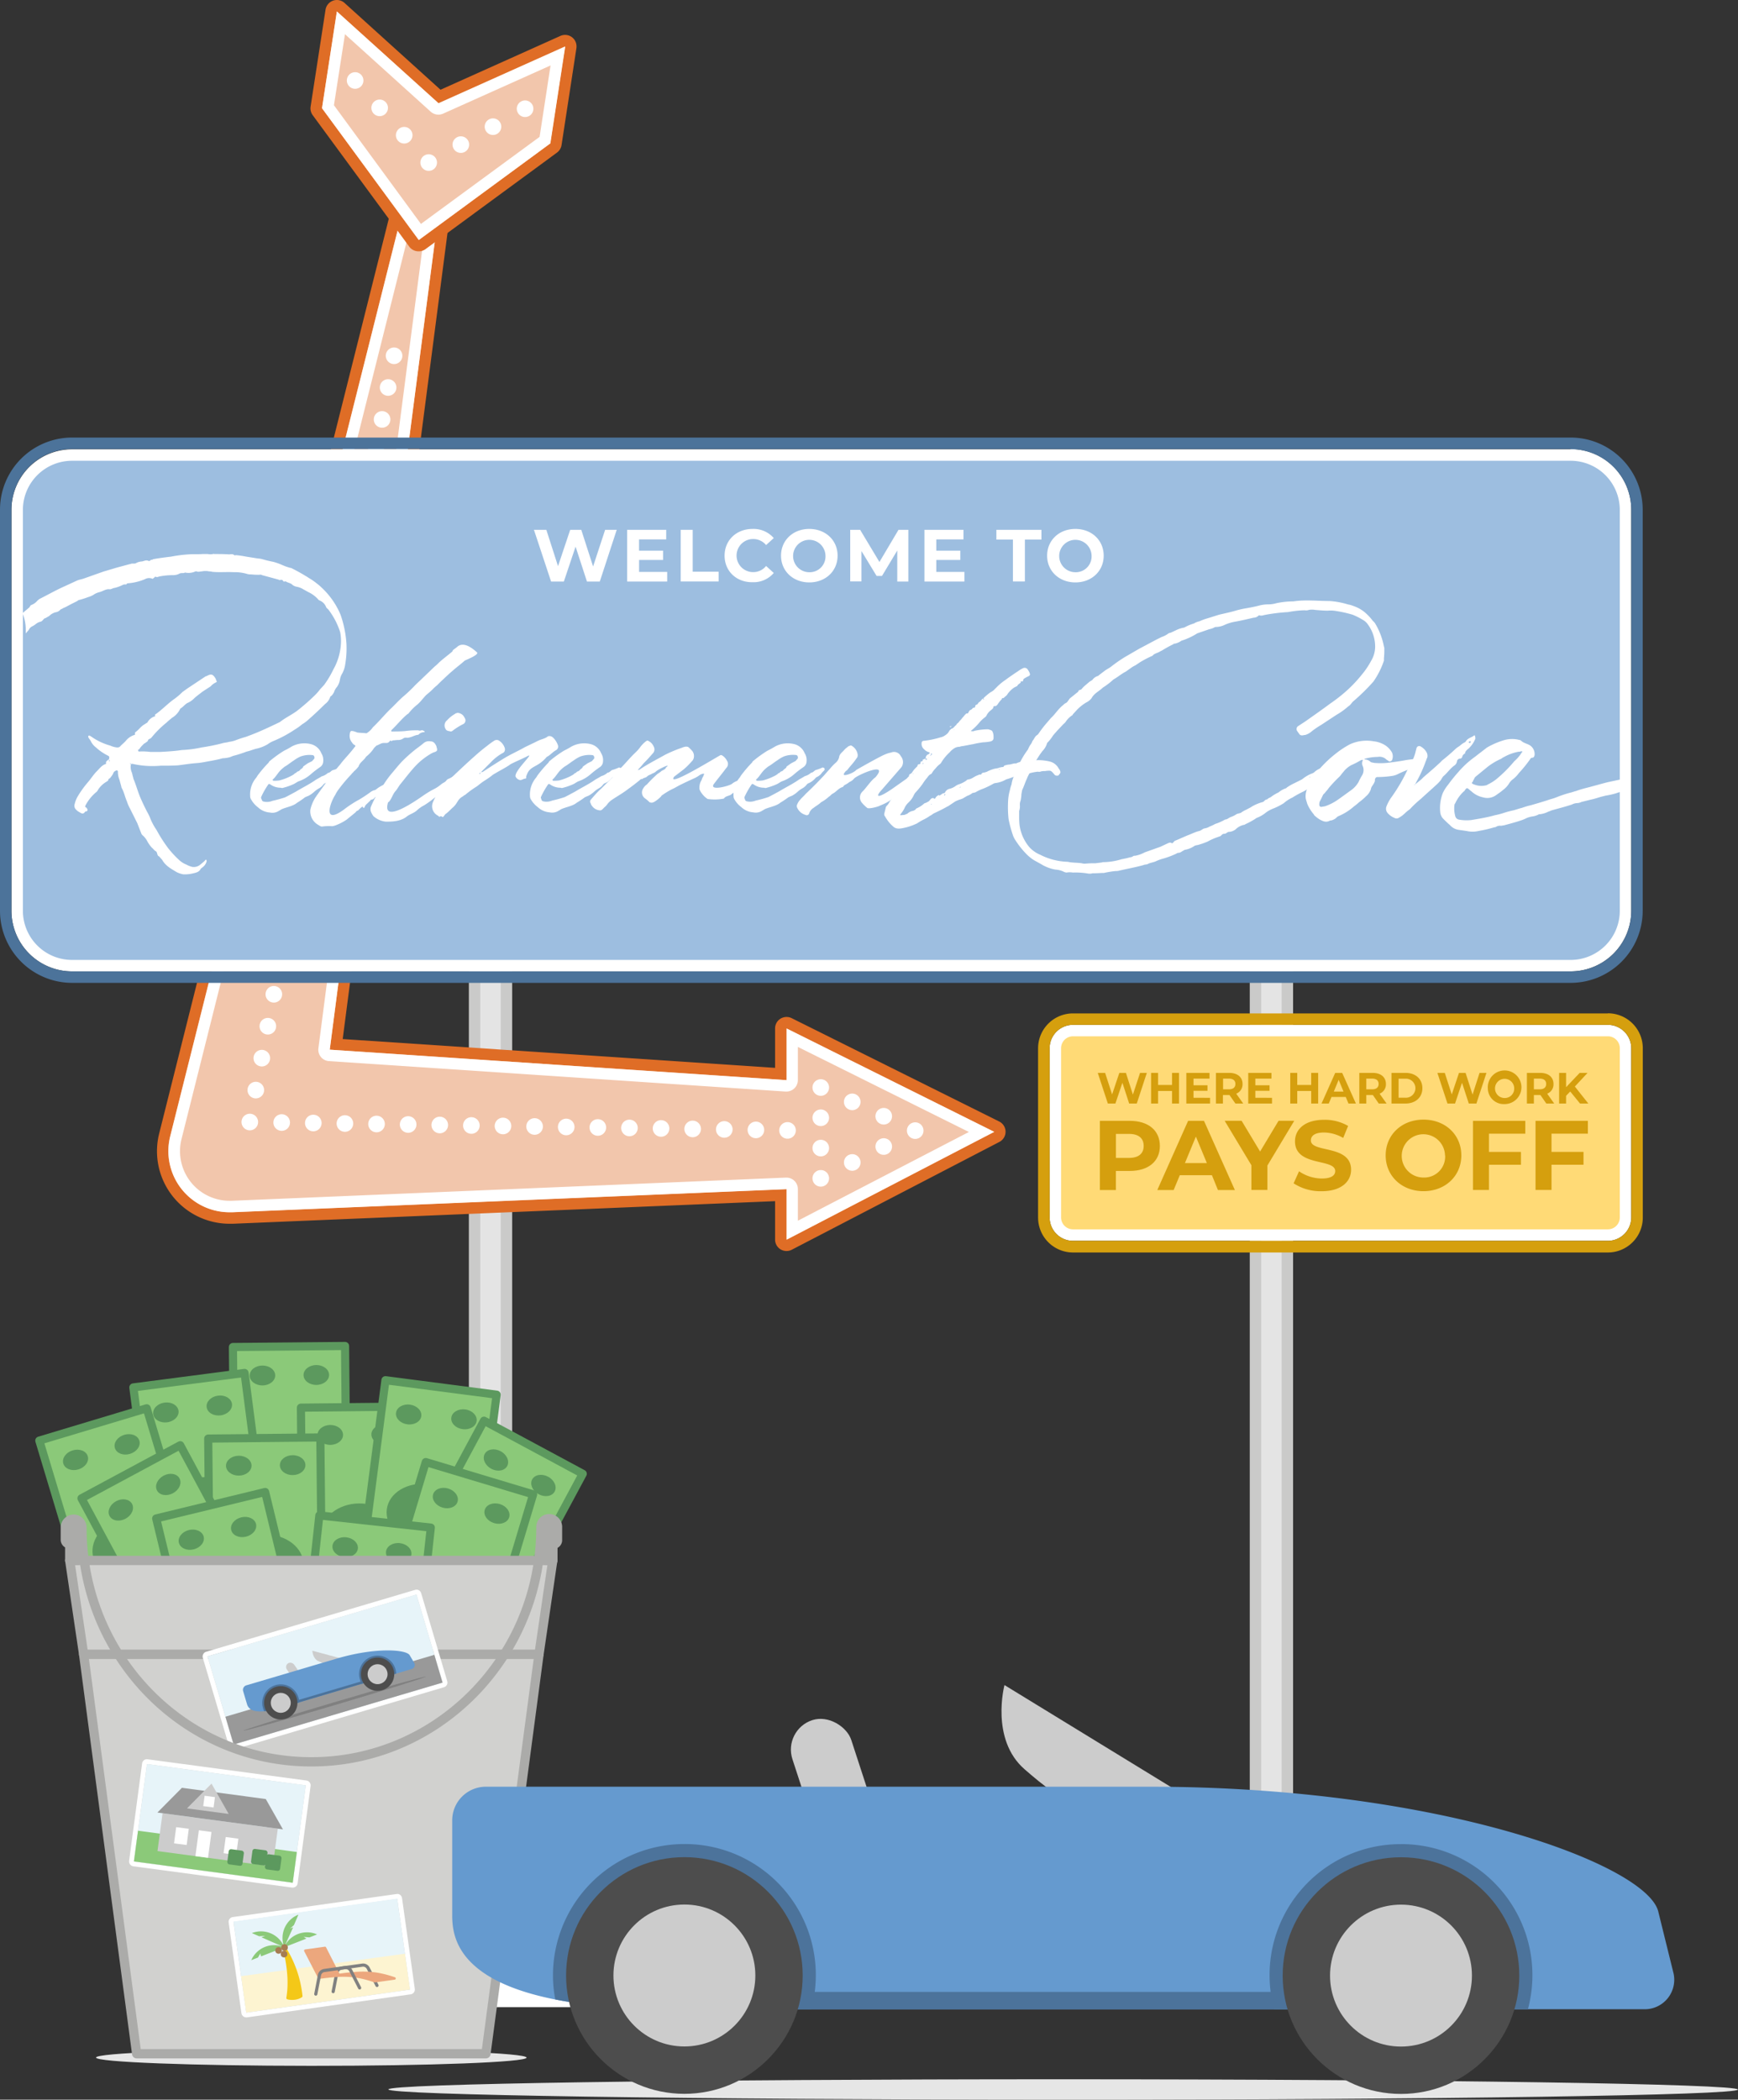 <svg xmlns="http://www.w3.org/2000/svg" xmlns:xlink="http://www.w3.org/1999/xlink" viewBox="0 0 498.02 601.52"><rect x="0" y="0" width="498.02" height="601.52" fill="#333333" stroke="none"/><defs><style>.a{fill:#e4e4e4;stroke:#cacac9;stroke-width:3.28px;}.a,.af,.g,.h,.i,.j,.k,.l,.m,.n,.s,.u,.v{stroke-linecap:round;stroke-linejoin:round;}.b{fill:#ffda76;}.c{fill:#fff;}.d{fill:#d59f0e;}.e{fill:#f2c6ac;}.f{fill:#df6d26;}.af,.aj,.g,.h,.i,.j,.k,.l,.m,.n,.v{fill:none;}.g,.h,.i,.j,.k,.l,.m,.n{stroke:#fff;stroke-width:4.76px;}.h{stroke-dasharray:0 10.53;}.i{stroke-dasharray:0 10.55;}.j{stroke-dasharray:0 9.06;}.k{stroke-dasharray:0 9.31;}.l{stroke-dasharray:0 8.68;}.m{stroke-dasharray:0 10.11;}.n{stroke-dasharray:0 9.92;}.o{fill:#9dbee0;}.p{fill:#4c739a;}.q{fill:url(#a);}.r{fill:#e6e6e6;}.ad,.s{fill:#8bc979;}.s{stroke:#5c995e;stroke-width:2.33px;}.t{fill:#5c995e;}.u{fill:#d1d1cf;}.aj,.u,.v{stroke:#ababa9;stroke-width:2.66px;}.w{fill:#e7f4f9;}.x{fill:#999;}.y{fill:gray;}.z{fill:#ccc;}.aa{fill:#659acf;}.ab{fill:#4c739b;}.ac{fill:#4d4d4d;}.ae{fill:#fdf4d1;}.af{stroke:gray;stroke-width:0.91px;}.ag{fill:#eca77d;}.ah{fill:#f4c818;}.ai{fill:#a67c52;}.aj{stroke-miterlimit:10;}</style><linearGradient id="a" x1="226.35" y1="568.34" x2="226.35" y2="511.53" gradientUnits="userSpaceOnUse"><stop offset="0" stop-color="#fff"/><stop offset="1" stop-color="#fff" stop-opacity="0"/></linearGradient></defs><rect class="a" x="204.07" y="114.97" width="9.13" height="241.8" transform="translate(-27.23 444.5) rotate(-90)"/><rect class="a" x="204.07" y="64.24" width="9.13" height="241.8" transform="translate(23.49 393.77) rotate(-90)"/><rect class="a" x="135.99" y="247.63" width="9.13" height="324.22"/><rect class="a" x="359.76" y="247.63" width="9.13" height="324.22"/><rect class="b" x="302.41" y="295.24" width="163.38" height="58.58" rx="5.05"/><path class="c" d="M460.74,296.88a3.41,3.41,0,0,1,3.41,3.41v48.49a3.41,3.41,0,0,1-3.41,3.4H307.46a3.41,3.41,0,0,1-3.41-3.4V300.29a3.41,3.41,0,0,1,3.41-3.41H460.74m0-3.28H307.46a6.69,6.69,0,0,0-6.69,6.69v48.49a6.69,6.69,0,0,0,6.69,6.69H460.74a6.7,6.7,0,0,0,6.69-6.69V300.29a6.7,6.7,0,0,0-6.69-6.69Z"/><path class="d" d="M328.62,307.36l-2.88,8.78h-2.18l-1.94-5.95-2,5.95h-2.17l-2.89-8.78h2.11l2,6.17,2.07-6.17h1.89l2,6.22,2.05-6.22Z"/><path class="d" d="M337.84,307.36v8.78h-2v-3.6h-4v3.6h-2v-8.78h2v3.46h4v-3.46Z"/><path class="d" d="M346.74,314.51v1.63h-6.8v-8.78h6.64V309H342v1.91H346v1.58H342v2Z"/><path class="d" d="M354,316.14l-1.7-2.44h-1.87v2.44h-2v-8.78h3.8c2.35,0,3.82,1.21,3.82,3.18a2.87,2.87,0,0,1-1.81,2.78l2,2.82ZM352.13,309h-1.66v3.07h1.66c1.24,0,1.87-.58,1.87-1.54S353.37,309,352.13,309Z"/><path class="d" d="M364.49,314.51v1.63h-6.81v-8.78h6.65V309h-4.62v1.91h4.08v1.58h-4.08v2Z"/><path class="d" d="M377.72,307.36v8.78h-2v-3.6h-4v3.6h-2v-8.78h2v3.46h4v-3.46Z"/><path class="d" d="M385.62,314.26h-4.08l-.78,1.88h-2.08l3.92-8.78h2l3.93,8.78H386.4Zm-.64-1.54-1.39-3.37-1.39,3.37Z"/><path class="d" d="M395.08,316.14l-1.69-2.44h-1.88v2.44h-2v-8.78h3.81c2.34,0,3.81,1.21,3.81,3.18a2.85,2.85,0,0,1-1.81,2.78l2,2.82ZM393.17,309h-1.66v3.07h1.66c1.25,0,1.87-.58,1.87-1.54S394.42,309,393.17,309Z"/><path class="d" d="M398.73,307.36h4c2.88,0,4.85,1.73,4.85,4.39s-2,4.39-4.85,4.39h-4Zm3.89,7.11a2.73,2.73,0,1,0,0-5.44h-1.86v5.44Z"/><path class="d" d="M425.94,307.36l-2.88,8.78h-2.18l-1.94-5.95-2,5.95h-2.17l-2.89-8.78H414l2,6.17,2.07-6.17h1.89l2,6.22,2-6.22Z"/><path class="d" d="M426.33,311.75a4.82,4.82,0,1,1,4.81,4.55A4.56,4.56,0,0,1,426.33,311.75Zm7.56,0a2.75,2.75,0,1,0-2.75,2.81A2.68,2.68,0,0,0,433.89,311.75Z"/><path class="d" d="M443.09,316.14l-1.69-2.44h-1.87v2.44h-2v-8.78h3.81c2.34,0,3.81,1.21,3.81,3.18a2.86,2.86,0,0,1-1.8,2.78l2,2.82ZM441.18,309h-1.65v3.07h1.65c1.25,0,1.87-.58,1.87-1.54S442.43,309,441.18,309Z"/><path class="d" d="M449.94,312.69l-1.18,1.23v2.22h-2v-8.78h2v4.1l3.89-4.1h2.26l-3.64,3.91,3.86,4.87h-2.38Z"/><path class="d" d="M332.36,328.29c0,4.42-3.31,7.16-8.6,7.16h-4v5.47h-4.59V321.1h8.58C329.05,321.1,332.36,323.85,332.36,328.29Zm-4.64,0c0-2.18-1.41-3.45-4.21-3.45h-3.74v6.88h3.74C326.31,331.72,327.72,330.44,327.72,328.29Z"/><path class="d" d="M347.27,336.67h-9.2l-1.76,4.25h-4.69l8.83-19.82H345l8.85,19.82H349Zm-1.45-3.48-3.14-7.58-3.14,7.58Z"/><path class="d" d="M363.17,333.9v7h-4.58v-7.08l-7.67-12.74h4.86l5.3,8.81,5.29-8.81h4.5Z"/><path class="d" d="M370.68,339l1.56-3.45a11.63,11.63,0,0,0,6.54,2.07c2.71,0,3.82-.91,3.82-2.13,0-3.7-11.52-1.16-11.52-8.52,0-3.36,2.71-6.17,8.35-6.17a13.27,13.27,0,0,1,6.87,1.76L384.89,326a11.18,11.18,0,0,0-5.49-1.56c-2.72,0-3.77,1-3.77,2.27,0,3.65,11.52,1.13,11.52,8.4,0,3.32-2.74,6.15-8.4,6.15A14.14,14.14,0,0,1,370.68,339Z"/><path class="d" d="M397.06,331c0-5.89,4.58-10.25,10.84-10.25s10.84,4.34,10.84,10.25-4.62,10.25-10.84,10.25S397.06,336.9,397.06,331Zm17,0a6.2,6.2,0,1,0-6.2,6.34A6,6,0,0,0,414.1,331Z"/><path class="d" d="M426.65,324.78V330h9.17v3.68h-9.17v7.22h-4.58V321.1h15v3.68Z"/><path class="d" d="M444.58,324.78V330h9.17v3.68h-9.17v7.22H440V321.1h15v3.68Z"/><path class="d" d="M460.74,293.6a6.7,6.7,0,0,1,6.69,6.69v48.49a6.7,6.7,0,0,1-6.69,6.69H307.46a6.69,6.69,0,0,1-6.69-6.69V300.29a6.69,6.69,0,0,1,6.69-6.69H460.74m0-3.28H307.46a10,10,0,0,0-10,10v48.49a10,10,0,0,0,10,10H460.74a10,10,0,0,0,10-10V300.29a10,10,0,0,0-10-10Z"/><path class="e" d="M225.38,356.76a1.65,1.65,0,0,1-1.64-1.64V342.37L66.66,348.91c-.3,0-.61,0-.92,0a19.14,19.14,0,0,1-18.55-23.76L117.29,46a1.63,1.63,0,0,1,1-1.14,1.59,1.59,0,0,1,.57-.1,1.68,1.68,0,0,1,.94.29,5.49,5.49,0,0,0,.54.35,10.74,10.74,0,0,0,5.18,1.35,7.87,7.87,0,0,0,1.49-.13l.29,0a1.67,1.67,0,0,1,1.14.45,1.63,1.63,0,0,1,.49,1.4L96.34,299.19l127.4,8.49V294.63a1.64,1.64,0,0,1,1.64-1.64,1.7,1.7,0,0,1,.73.17l59.48,29.61a1.64,1.64,0,0,1,0,2.92l-59.49,30.89A1.63,1.63,0,0,1,225.38,356.76Z"/><path class="f" d="M118.88,46.42c.22.15.44.29.65.41a12.31,12.31,0,0,0,6,1.58,10.34,10.34,0,0,0,1.78-.15L94.49,300.71l130.89,8.72v-14.8l59.48,29.61-59.48,30.88V340.66L66.59,347.27c-.29,0-.57,0-.85,0a17.51,17.51,0,0,1-17-21.72l70.1-279.15m0-3.29a3.33,3.33,0,0,0-1.15.21,3.28,3.28,0,0,0-2,2.28L45.6,324.77a20.79,20.79,0,0,0,20.14,25.81c.33,0,.67,0,1,0l155.36-6.47v11a3.28,3.28,0,0,0,1.57,2.81,3.39,3.39,0,0,0,1.71.47,3.21,3.21,0,0,0,1.51-.37l59.48-30.88a3.28,3.28,0,0,0-.05-5.85l-59.48-29.61a3.26,3.26,0,0,0-1.46-.34,3.36,3.36,0,0,0-1.73.49,3.28,3.28,0,0,0-1.55,2.79v11.3L98.2,297.67l32.38-249a3.29,3.29,0,0,0-1-2.8,3.32,3.32,0,0,0-2.27-.9,2.75,2.75,0,0,0-.57.05,6.66,6.66,0,0,1-1.21.1A9.09,9.09,0,0,1,121.18,44l-.42-.27a3.21,3.21,0,0,0-1.88-.6Z"/><path class="c" d="M121.1,51a16.22,16.22,0,0,0,2.49.53L91.24,300.29a3.27,3.27,0,0,0,3,3.7l130.89,8.72h.22a3.29,3.29,0,0,0,3.28-3.29v-9.5l49,24.37-49,25.42v-9.06a3.29,3.29,0,0,0-3.28-3.29h-.14L66.44,344h-.7A14.21,14.21,0,0,1,52,326.37L121.1,51m-2.22-4.62L48.78,325.57a17.51,17.51,0,0,0,17,21.72c.28,0,.56,0,.85,0l158.79-6.61v14.46l59.48-30.88-59.48-29.61v14.8L94.49,300.71,127.32,48.26a10.34,10.34,0,0,1-1.78.15,12.31,12.31,0,0,1-6-1.58c-.21-.12-.43-.26-.65-.41Z"/><path class="e" d="M120,70.4a1.63,1.63,0,0,1-1.32-.67L90.94,32a1.66,1.66,0,0,1-.29-1.22L94.9,3A1.66,1.66,0,0,1,96,1.74a1.49,1.49,0,0,1,.55-.1,1.64,1.64,0,0,1,1.1.43l28.29,25.58,35.33-15.83a1.56,1.56,0,0,1,.67-.15,1.65,1.65,0,0,1,1.62,1.89l-4.26,27.76a1.64,1.64,0,0,1-.65,1.08L120.92,70.08A1.66,1.66,0,0,1,120,70.4Z"/><path class="f" d="M96.53,3.28l29.09,26.3,36.3-16.27-4.26,27.77L120,68.76,92.27,31,96.53,3.28m65.39,10h0M96.53,0a3.22,3.22,0,0,0-1.1.19,3.29,3.29,0,0,0-2.15,2.59L89,30.55a3.31,3.31,0,0,0,.6,2.44L117.3,70.7A3.31,3.31,0,0,0,120,72a3.25,3.25,0,0,0,1.94-.64L159.6,43.72a3.32,3.32,0,0,0,1.31-2.15L165.14,14a3.39,3.39,0,0,0,.06-.64A3.28,3.28,0,0,0,161.93,10h-.12a3.36,3.36,0,0,0-1.3.32L126.23,25.71,98.73.85A3.27,3.27,0,0,0,96.53,0Z"/><path class="c" d="M98.85,9.8,123.42,32a3.29,3.29,0,0,0,2.2.84,3.32,3.32,0,0,0,1.34-.28l30.8-13.81-3.14,20.46-34,24.94-24.93-34L98.85,9.8M96.53,3.28,92.27,31,120,68.76l37.71-27.68,4.26-27.77-36.3,16.27L96.53,3.28Zm65.39,10Z"/><line class="g" x1="101.76" y1="23.06" x2="101.76" y2="23.06"/><line class="h" x1="108.79" y1="30.9" x2="119.33" y2="42.65"/><line class="g" x1="122.84" y1="46.57" x2="122.84" y2="46.57"/><line class="i" x1="132.05" y1="41.43" x2="145.86" y2="33.72"/><line class="g" x1="150.46" y1="31.15" x2="150.46" y2="31.15"/><line class="g" x1="225.66" y1="323.84" x2="225.66" y2="323.84"/><line class="j" x1="216.6" y1="323.7" x2="76.11" y2="321.51"/><line class="g" x1="71.58" y1="321.44" x2="71.58" y2="321.44"/><line class="k" x1="73.3" y1="312.29" x2="112.06" y2="106.49"/><line class="g" x1="112.92" y1="101.92" x2="112.92" y2="101.92"/><line class="g" x1="235.19" y1="311.55" x2="235.19" y2="311.55"/><line class="l" x1="235.19" y1="320.22" x2="235.19" y2="333.24"/><line class="g" x1="235.19" y1="337.57" x2="235.19" y2="337.57"/><line class="m" x1="244.21" y1="333.02" x2="257.74" y2="326.18"/><line class="g" x1="262.25" y1="323.9" x2="262.25" y2="323.9"/><line class="n" x1="253.23" y1="319.78" x2="239.7" y2="313.61"/><rect class="o" x="4.92" y="130.32" width="460.87" height="146.33" rx="15.72"/><path class="c" d="M450.07,132A14.09,14.09,0,0,1,464.15,146V260.92A14.09,14.09,0,0,1,450.07,275H20.64A14.09,14.09,0,0,1,6.56,260.92V146A14.09,14.09,0,0,1,20.64,132H450.07m0-3.28H20.64A17.36,17.36,0,0,0,3.28,146V260.92a17.36,17.36,0,0,0,17.36,17.36H450.07a17.36,17.36,0,0,0,17.36-17.36V146a17.36,17.36,0,0,0-17.36-17.36Z"/><path class="c" d="M176.72,151.78l-4.85,14.82h-3.68l-3.26-10-3.36,10h-3.66L153,151.78h3.55l3.35,10.41,3.49-10.41h3.17l3.39,10.5,3.45-10.5Z"/><path class="c" d="M191.18,163.84v2.76H179.71V151.78H190.9v2.75h-7.78v3.22H190v2.67h-6.87v3.42Z"/><path class="c" d="M195.06,151.78h3.43v12h7.43v2.8H195.06Z"/><path class="c" d="M207.63,159.19c0-4.47,3.43-7.66,8-7.66a7.64,7.64,0,0,1,6.09,2.62l-2.2,2a4.76,4.76,0,0,0-3.72-1.73,4.74,4.74,0,1,0,0,9.48,4.69,4.69,0,0,0,3.72-1.76l2.2,2a7.58,7.58,0,0,1-6.11,2.65C211.06,166.85,207.63,163.65,207.63,159.19Z"/><path class="c" d="M223.8,159.19c0-4.4,3.43-7.66,8.1-7.66s8.11,3.24,8.11,7.66-3.45,7.66-8.11,7.66S223.8,163.59,223.8,159.19Zm12.74,0a4.64,4.64,0,1,0-4.64,4.74A4.52,4.52,0,0,0,236.54,159.19Z"/><path class="c" d="M257.11,166.6l0-8.89L252.73,165h-1.54l-4.34-7.13v8.7h-3.22V151.78h2.84L252,161l5.46-9.21h2.82l0,14.82Z"/><path class="c" d="M276.35,163.84v2.76H264.89V151.78h11.19v2.75h-7.79v3.22h6.88v2.67h-6.88v3.42Z"/><path class="c" d="M290.25,154.58h-4.74v-2.8h12.91v2.8h-4.74v12h-3.43Z"/><path class="c" d="M300.05,159.19c0-4.4,3.43-7.66,8.1-7.66s8.11,3.24,8.11,7.66-3.45,7.66-8.11,7.66S300.05,163.59,300.05,159.19Zm12.74,0a4.64,4.64,0,1,0-4.64,4.74A4.52,4.52,0,0,0,312.79,159.19Z"/><path class="c" d="M99.27,184.38a31,31,0,0,0-1.7-8.31,22.46,22.46,0,0,0-5.33-7.66,14.31,14.31,0,0,0-1.49-1.28,17.55,17.55,0,0,0-2.34-1.6,5.73,5.73,0,0,0-.85-.53c-1.17-.74-2.56-1.49-3.83-2.13a1.51,1.51,0,0,0-.64-.21,15.85,15.85,0,0,1-2.35-.85,16.77,16.77,0,0,0-2.45-.86,31.29,31.29,0,0,1-3.08-.74,5.26,5.26,0,0,0-1.28-.21l-3.41-.54a26.13,26.13,0,0,0-2.87-.42c-.11,0-.43.1-.54,0-.42-.43-1-.22-1.49-.22-1.38-.1-2.77-.1-4.15-.1-.21,0-.32-.11-.43,0a3.74,3.74,0,0,1-1.49,0H58.06c-1.38.1-2.77,0-4,.1a38.3,38.3,0,0,0-5,.64c-1.81.22-3.51.43-5.22.75l-.1.1c-.21.11-.53,0-.64.22a.86.86,0,0,1-.43.21c-.74-.43-1.38,0-2,.11a3.87,3.87,0,0,0-1.6.42c-.42.32-1,.11-1.49.22a.4.4,0,0,1-.32.1l-3.73,1-3.93,1.17-5.65,2c-.64.21-1.28.31-1.81.53l-3.94,1.81c-2.34,1.06-4.58,2.34-6.92,3.51l-.53.43A4.07,4.07,0,0,1,9,173.31c-.32.1-.42.53-.64.74l-1.91,1.61a12.94,12.94,0,0,1,.94,4.8c0,.32,0,.65,0,1l0,0,.85-1a2.07,2.07,0,0,1,1.06-1.06,6.45,6.45,0,0,0,.86-.54,3.37,3.37,0,0,1,1.38-.74c.64-.11.85-.75,1.28-1a.39.39,0,0,0,.32-.11l.95-.53a4,4,0,0,1,1.82-1.07,2.17,2.17,0,0,0,1.38-.74c.21-.21.53-.21.75-.43l.74-.32,1.6-.85,1.7-.85c.21-.11.32-.32.53-.32a25,25,0,0,0,2.67-.85,5.88,5.88,0,0,0,1.81-.85,5.72,5.72,0,0,1,1.27-.53c1.07-.22,1.92-1,3.09-.86.11.11.32-.1.53-.1a3.29,3.29,0,0,1,1-.32,10.26,10.26,0,0,0,2.24-.85,1.5,1.5,0,0,1,.74-.11c.32.11.32-.32.64-.32a15.74,15.74,0,0,0,4.9-1.17,2.41,2.41,0,0,1,2.24-.11l.53-.42c.11-.22.21-.22.53-.11s.85-.21,1.17-.21a20.21,20.21,0,0,1,3.62-.32,3.73,3.73,0,0,0,1.81-.43c.54-.32,1.18,0,1.6-.32a4.74,4.74,0,0,0,3-.32c.11,0,.22-.1.32,0,.54.22,1,0,1.49,0a4.93,4.93,0,0,1,2.13,0,2.54,2.54,0,0,1,.85.11c2,.21,4,0,6.18.11a12.44,12.44,0,0,1,3.94.53,3.14,3.14,0,0,0,1,.1,19,19,0,0,0,2.45.11.9.9,0,0,1,.74.11l4.69,1.27c.21.11.42.22.53.11a.66.66,0,0,1,.85.32c.11.32.53,0,.75.11.64.42,1.38.42,1.92,1a2.82,2.82,0,0,0,1.27.53,5.81,5.81,0,0,1,1.28.42l1.92,1.07a9,9,0,0,1,2.77,2,1,1,0,0,0,.53.43,3.34,3.34,0,0,1,1.81,1.81c.1.32.42.53.64.74a21.28,21.28,0,0,1,3.41,6.5,13.38,13.38,0,0,1,.21,3.51,16.78,16.78,0,0,1-2.13,7.14,27.71,27.71,0,0,1-2.66,4.47l-1.18,1.28a14.06,14.06,0,0,1-1.7,1.91,61,61,0,0,1-4.9,4.26c-1.59,1.17-3.41,2-4.9,3.2-2.66,1.28-5.32,2.55-8.09,3.62l-1.7.64a30.34,30.34,0,0,0-3,1,8.89,8.89,0,0,1-1.81.42c-.64.21-1.39.21-2,.43a57.65,57.65,0,0,1-5.85,1.17,32.7,32.7,0,0,1-5.65.74c-2.13.32-4.15.43-6.17.54H43.05a17.08,17.08,0,0,0-3.3-.11l-.11-.11c0-.1-.11-.21-.11-.32l.43-.32A5.91,5.91,0,0,1,41,213.34a1,1,0,0,1,.54-.42c.32-.32.74-.43.85-.75.11-.53.64-.42,1-.85A28.6,28.6,0,0,1,47.73,207c.54-.53,1.07-.95,1.6-1.38A6,6,0,0,0,51.67,203c.75-.42,1.28-1.17,2-1.59a6.1,6.1,0,0,0,1.91-1.28c.75-.75,1.6-1.28,2.35-1.92l2.44-1.59a4.4,4.4,0,0,1,1.39-1.07c.43-.21.43-.21.21-.64-.1-.21-.1-.42-.21-.53-.75-1.28-1.28-1.38-2.45-.75-.21.11-.43.11-.53.22l-5.11,3.4-1.39,1a18.64,18.64,0,0,1-2.23,1.92c-2,1.38-3.62,3.19-5.65,4.58V205s.22.1,0,.21a3.58,3.58,0,0,0-2.23,1.92v-.11l-1,.64c-.85.53-1.39,1.38-2.24,2a.47.47,0,0,0-.21.64.34.34,0,0,1-.11.22,5.11,5.11,0,0,0-2.55,1.7c-.54.64-1.17,1.06-1.71,1.7a1.29,1.29,0,0,1-.85.21,6.14,6.14,0,0,1-1.91-.53A17.63,17.63,0,0,1,26.12,211c-.22-.11-.53-.42-.75-.21s0,.53.11.74a5.34,5.34,0,0,1,.64,1,5.08,5.08,0,0,0,1.38,1.6,15,15,0,0,0,3.41,2.34c.53.21.43.64.32,1l.21.53-.1.11a.11.11,0,0,1-.11-.11v-.53l-.75.64a.84.84,0,0,0-.1.53v.21c-1.17.32-1.81,1.28-2.67,2.13S26.12,223,25.27,224a29.8,29.8,0,0,0-3,4.15,7.6,7.6,0,0,0-.85,2.13,1.53,1.53,0,0,0,.43,1.71,2.61,2.61,0,0,0,.85.64c.64.42,1.17.74,1.7-.11.11-.11.32,0,.43-.11.32-.21.32-.42.11-.74,0-.11-.11-.21-.22-.32-.42-.11-.32-.43-.21-.64a12.68,12.68,0,0,1,3-3.73,1.46,1.46,0,0,0,.53-.64,7.13,7.13,0,0,1,2.56-2.44c.11-.11.43-.22.43-.43,0-.43.53-.43.64-.75a6.8,6.8,0,0,0,.74-1.06,1.18,1.18,0,0,1,.75-.85c.31-.22.53-.11.63.21a5.7,5.7,0,0,0,.43,2.34l.53,1.92a1.48,1.48,0,0,0,.22.64c.63,1.17.85,2.45,1.38,3.62a11.44,11.44,0,0,0,.85,2l2.13,4.26,1.17,3a1.53,1.53,0,0,0,.53.64A5.62,5.62,0,0,1,42.2,241a10.17,10.17,0,0,0,1.28,1.81c.42.32.74.85,1.17,1.06s.32,1,.74,1.39c.11,0,.21.1.32.21l.75.85c.95,1.71,2.55,2.56,4.15,3.52a6.89,6.89,0,0,0,1.92.64,10,10,0,0,0,2.55-.22c.85-.21,1.81-.32,2.34-1.17.11-.32.43-.43.64-.64A3,3,0,0,0,59.13,247a.71.71,0,0,0,0-.64c-.22-.21-.32.11-.53.32l-1.18,1a2.88,2.88,0,0,1-2.45.64,7.55,7.55,0,0,1-1.59-.64,6.6,6.6,0,0,1-2.13-1.38,27.2,27.2,0,0,1-2.35-2.45,16.51,16.51,0,0,1-1.17-1.49,41.24,41.24,0,0,1-2.87-4.58,17.25,17.25,0,0,1-1.7-3.09,14.45,14.45,0,0,0-1.07-2.24c-.75-1.49-1.49-3-2.13-4.58-.53-1.38-1-3-1.6-4.47a2.07,2.07,0,0,1-.21-.74c-.21-.54-.21-1-.43-1.49a4,4,0,0,1-.21-2.24c-.1,0-.1-.11-.21-.11a.38.38,0,0,1,.11-.21l.1.11v.21c.11,0,.21-.11.43-.11a25.7,25.7,0,0,0,8.09.54h.43c1.59,0,3.08,0,4.58-.11,1.8-.21,3.61-.53,5.43-.64,1.38-.11,2.66-.42,4-.64,1.07-.21,2.24-.42,3.3-.74a8.14,8.14,0,0,0,1.71-.22c.64-.1,1.06-.42,1.59-.53a34.85,34.85,0,0,0,3.62-1.17c1-.21,1.92-.64,2.88-.85a10.72,10.72,0,0,0,3.19-1.28,6.79,6.79,0,0,1,1.49-.85,34.6,34.6,0,0,0,6.18-3.3,18.13,18.13,0,0,0,2.24-1.6,8.94,8.94,0,0,0,1.59-1.17c1.71-1.49,3.3-3,4.9-4.58a4,4,0,0,0,1.39-1.81.7.7,0,0,1,.42-.53,4,4,0,0,0,.75-1.07,4.12,4.12,0,0,1,.85-1.49,5.11,5.11,0,0,0,.85-2.13,4.72,4.72,0,0,1,.64-1.7,8,8,0,0,0,.75-2A27.35,27.35,0,0,0,99.27,184.38Z"/><path class="c" d="M39.43,161.7a.11.11,0,0,0-.11.11l.11.1c.1,0,.1-.1.21-.1A.34.34,0,0,1,39.43,161.7Z"/><path class="c" d="M40,209.62h-.21a.1.1,0,0,0-.11.1.14.14,0,0,0,.21,0S40,209.72,40,209.62Z"/><polygon class="c" points="42.2 207.38 42.2 207.17 42.3 207.27 42.3 207.49 42.2 207.38"/><polygon class="c" points="43.8 160.53 44.01 160.53 43.9 160.42 43.69 160.42 43.8 160.53"/><path class="c" d="M43.79,206.1v.11c0,.11.11.11.11,0v-.11Z"/><polygon class="c" points="55.19 215.37 55.29 215.26 55.19 215.26 55.19 215.37"/><polygon class="c" points="78.83 162.44 78.83 162.55 78.93 162.55 78.83 162.44"/><path class="c" d="M97.67,220.69l-.64.64a3.36,3.36,0,0,1-1.28,1.17,2.46,2.46,0,0,0-.53.32,5.36,5.36,0,0,1-2.13,1.6c-.11,0-.32.21-.42.32a3.94,3.94,0,0,1-1.18,1.06A7.62,7.62,0,0,0,90,226.87a7.7,7.7,0,0,1-1.49,1.06c-.21.11-.53.21-.74.32s-.32.11-.43.21A26.35,26.35,0,0,1,85.1,230c-1.17,1-3.3,1.28-4.57,1.92a2.32,2.32,0,0,1-.54.32,3.38,3.38,0,0,1-2.66.53,5.56,5.56,0,0,1-3.41-1.49A7.28,7.28,0,0,1,72,229.1a1.75,1.75,0,0,1-.32-1.06,7.38,7.38,0,0,1,1.81-5.33c.11-.21.21-.32.32-.53A35.79,35.79,0,0,1,77,218.45a1.07,1.07,0,0,1,.43-.53,33.72,33.72,0,0,1,4-2.87,21.31,21.31,0,0,0,2.13-1.17,7.65,7.65,0,0,1,5.75-.64,4.38,4.38,0,0,1,2.77,2.55,3.68,3.68,0,0,1,.54,2.35,2,2,0,0,1-.86,1.59A29,29,0,0,0,89,221.86a10.46,10.46,0,0,1-3.51,2c-.43.21-.85.53-1.28.74a16.94,16.94,0,0,1-3,1.07.94.94,0,0,1-.74,0,5.12,5.12,0,0,1-3.09-1c-.22-.11-.43-.11-.53.1a22.93,22.93,0,0,0-2,3.52A.72.72,0,0,0,75,229a.66.66,0,0,0,.53.63,4.13,4.13,0,0,0,2.56-.21,34.77,34.77,0,0,0,3.62-1c1.06-.53,2-1.06,3-1.59,1.92-1.17,3.94-2.13,5.75-3.41.53-.32,1.17-.64,1.7-1a4.25,4.25,0,0,0,1.81-1c.54,0,.86-.53,1.28-.74a11.74,11.74,0,0,0,2-.75c.11,0,.32.11.43.11C97.88,220.37,97.78,220.48,97.67,220.69Zm-19.49,2.77a.23.23,0,0,0,.22.21,9.7,9.7,0,0,0,1.7-.1,16,16,0,0,0,3.73-1.5c.32-.21.53-.32.64-.53a1,1,0,0,0,.63-.42c.11,0,.11-.11.22-.11a1.22,1.22,0,0,0,.74-.53c.11-.11.32-.22.43-.32a1,1,0,0,0,.43-.64c.1,0,.1,0,.21-.11.32-.21.74-.53,1.06-.74l1.28-.64c.11-.21.32-.32.43-.53a.43.43,0,0,0,.21-.43c0-.43-.21-.75-.64-.75a7.41,7.41,0,0,0-3.41.43,9.81,9.81,0,0,0-1.81,1.07c-1,.63-1.7,1.27-2.66,1.81a12,12,0,0,0-1.17,1c-.85.86-1.38,1.92-2.24,2.67C78.08,223.25,78.08,223.46,78.18,223.46Z"/><path class="c" d="M133.13,189.28c-1.07,1-2.24,1.81-3.3,2.77-1.28,1.06-2.45,2.23-3.62,3.3l-1,1a12.35,12.35,0,0,0-1.28,1.17c-.53.53-1.17,1.06-1.81,1.59-.85.86-1.49,1.81-2.45,2.67a14.37,14.37,0,0,0-2.56,2.55c-.1.11-.21.22-.31.22-1.71,1.38-3,3.08-4.58,4.57a.34.34,0,0,0-.11.22c0,.1,0,.21.11.21,1.27,0,2.55,0,3.83-.11a23.49,23.49,0,0,1,3.83-.21,1.15,1.15,0,0,0,.86,0c.31-.11.53.11.85.21,0,.11.1.11.1.22l-.1.1a2.15,2.15,0,0,0-1.71.75h-.1c-1.07.11-2,.85-3.2.85a1.3,1.3,0,0,0-1.06.21,2.45,2.45,0,0,1-1.49.43c-.54,0-1,.11-1.49.11-.11,0-.22.21-.32.21s-.32-.32-.54,0a1.19,1.19,0,0,1-.85.53H110c-.85,0-1.38.53-2.13.75l-.32.32-.32.31a10.5,10.5,0,0,1-2.34,2.56c-.53,1-1.81,1.6-2.13,2.77A9.76,9.76,0,0,1,101.4,221c-.22.32-.54.53-.75.85A43.82,43.82,0,0,0,97.14,226a9.3,9.3,0,0,0-1.07,1.71c-1.6,2.45-3.62,8.73,2.56,4.15a31.48,31.48,0,0,1,4.26-2.77,40.38,40.38,0,0,0,3.51-2.34l.64-.32a1.61,1.61,0,0,0,.64-.21,9.78,9.78,0,0,1,2.23-1.39,6.92,6.92,0,0,0,1.92-1.17,1.43,1.43,0,0,1,.64-.1.32.32,0,0,1,.21.1s0,.11-.1.11c-.22.21-.43.32-.64.53a6.33,6.33,0,0,0-1.07.75c-.1,0-.21.21-.21.32s0,.42-.21.63a22.83,22.83,0,0,0-1.92,1.5c-.21.21-.21.63-.53.74a.82.82,0,0,0-.75.43,1.31,1.31,0,0,1-.85.42.47.47,0,0,0-.32.32c-.42.32-.74.75-1.17,1.07-.21.32-.43.53-.43.85a1,1,0,0,1-.42.11c0-.32-.22-.43-.43-.22a10.15,10.15,0,0,0-1.06,1c-.43,0-.54.43-.86.64-.74.64-1.59,1.28-2.34,1.92a14.49,14.49,0,0,1-2.77,1.49,5.07,5.07,0,0,1-1.38.42,14.14,14.14,0,0,0-3,.11c-.11,0-.32-.11-.43-.11-.32-.21-.53-.32-.85-.53a4.42,4.42,0,0,1-2-4.26,11.37,11.37,0,0,1,1.49-3.51c.21-.22.32-.54.53-.75.75-1.06,1.6-2.23,2.45-3.4.64-1,1.38-1.92,2.13-2.88s1.28-1.6,1.92-2.34c.74-1,1.49-1.81,2.34-2.77.64-.75,1.28-1.49,1.91-2.34.22-.11.11-.32,0-.43-.53-.21-.74-.64-1.06-1.06a3.06,3.06,0,0,1-.32-2.56.47.47,0,0,1,.64-.43,2.43,2.43,0,0,1,.85.22c.21,0,.43.21.64.21.85.11,1.7.11,2.56.21a5.58,5.58,0,0,0,1.81-1.7c1.7-1.6,3.19-3.41,4.89-5.11,1.39-1.28,2.67-2.77,4.16-4a40.38,40.38,0,0,0,3-2.87c.85-.86,1.81-1.71,2.66-2.56,1.07-1,2-1.92,3-2.87a12.49,12.49,0,0,0,1.28-1.18c1.17-1.06,2.45-2,3.73-3.08a.86.86,0,0,0,.21-.43c.53-.43,1.06-.74,1.49-1.17.43-.21,1.92-1.39,5.32,1.7C137.71,187.47,133.45,189.06,133.13,189.28Zm-24,36.73c.1.11.1.22.21.22h.11c0-.11-.11-.22-.11-.32S109.27,225.91,109.17,226Z"/><path class="c" d="M135.36,219.63a.42.42,0,0,1-.1.32,16.67,16.67,0,0,1-1.28,1.17,5.7,5.7,0,0,1-1.28.85,2.72,2.72,0,0,0-1.17,1.06,3.49,3.49,0,0,1-1.49,1.28c-.64.43-1,1.17-1.81,1.28-.32.74-1.17.42-1.49,1.06-.32.32-.32.86-1,.86l-.11.1a1.76,1.76,0,0,1-1,.85,28.72,28.72,0,0,1-3.08,2.24,8.88,8.88,0,0,0-2,1.38c-.85.86-2.23,1.18-3.09,1.92-1.91,1.49-4.89,1.38-5.75,1.38h-.21a6.22,6.22,0,0,1-3.51-1.59,6,6,0,0,1-.75-1.39,2.32,2.32,0,0,1,0-1.17,27.55,27.55,0,0,1,1.49-3.09c.11-.21.22-.53.32-.74.43-.64.53-1.28,1.17-1.7.11,0,.22-.11.32-.32a28.73,28.73,0,0,1,2.56-3.63c1-1.17,1.92-2.34,3-3.51a42.83,42.83,0,0,1,4.05-3.62c.85-.64,1.59-1.17,2.34-1.81a2.35,2.35,0,0,1,1.92-.42c.85,0,1.27.63,1.59,1.27.11.22.11.53.22.75.1.64,0,.74-.54,1a5.69,5.69,0,0,0-.85.32,19.8,19.8,0,0,0-4.79,3.72c-1.49,1.6-2.77,3.3-4.15,5-.64.74-1,1.59-1.6,2.23-.85,1-1.07,2.24-1.92,3.09a.23.23,0,0,0-.21.21c-1.81,6.39,8.52-.95,10.22-2.13,3.3-2.23,3-1.49,5.22-3.3.43-.31,1.07-.53,1.38-1.06a1.6,1.6,0,0,1,.43-.32,6.38,6.38,0,0,0,2.24-1.49c1.17-.43,2-1.39,3.19-1.92a3,3,0,0,1,1.39-.32A.4.4,0,0,0,135.36,219.63ZM127.8,209a1.88,1.88,0,0,1,.32-2.66,9,9,0,0,1,2.24-1.81c.21-.22.53-.22.74-.32a2.51,2.51,0,0,1,1.6.74,5.73,5.73,0,0,1,.53.85,1.2,1.2,0,0,1-.42,1.6,18.3,18.3,0,0,0-3.09,1.92.81.81,0,0,1-1,.1c-.21,0-.43,0-.53-.1S127.8,209.19,127.8,209Z"/><path class="c" d="M138.34,221.12c2.13-1.39,4.26-2.77,6.39-4.05,1.81-1.07,3.73-1.92,5.64-3,1.07-.53,2.24-1.07,3.3-1.6a10,10,0,0,1,1.49-.64,8,8,0,0,0,1.71-.74c.64-.22-.64.1,0-.11s1-.11,1.49.21a5.69,5.69,0,0,1,1.49,2.24,1.19,1.19,0,0,1-.53,1.49c-1,.53-1.71,1.49-2.66,1.92-2.56,3.09-4.69,2.45-5.65,5-.1.32-.32.53-.21,1,0,0-.11.21-.21.21-.54,0-1,.43-1.5.43a1.76,1.76,0,0,1-1.27-.85c-1-1.39,5.75-7.35,3.3-6-.75.43-4.37,2-4.9,2.35-.75.64-3.41,2-4.26,2.55a5.34,5.34,0,0,0-1,.64c-.64.53-1.38,1-2.13,1.49-.53.32-1.06.75-1.49,1.07a7.36,7.36,0,0,1-1.17.85,27.7,27.7,0,0,0-2.87,2.13,2,2,0,0,0-.64.42c-1.6.86-1.49,1.92-2.77,3.09-.75.64-1.39,1.39-2.13,1.92-.32.21-.43.53-.64.74s-.32.22-.43.11-.32-.21-.53-.11a.52.52,0,0,1-.32.11c-.21-.32-.64-.43-.85-.64a3,3,0,0,1-.85-3.73,12.72,12.72,0,0,1,2.66-4c1.17-1.28,2.45-2.66,3.73-3.94,1.81-1.7,3.62-3.41,5.43-5,1.17-1.06,2.45-2.13,3.72-3.08a21,21,0,0,1,1.92-1.39,1.29,1.29,0,0,1,1.6.11,3.88,3.88,0,0,1,1.38,1.81,1.36,1.36,0,0,1-.1,1.28c-.11.1-.32.32-.43.32a13.91,13.91,0,0,0-3.41,2.66l-2.87,2.87c-.11.11-.32.22-.43.32v.11h.22c.1-.11.1-.32.21-.43S138.23,221.22,138.34,221.12Z"/><path class="c" d="M177.84,220.69l-.64.64a3.41,3.41,0,0,1-1.27,1.17,2.32,2.32,0,0,0-.54.32,5.29,5.29,0,0,1-2.13,1.6c-.1,0-.31.21-.42.32a3.9,3.9,0,0,1-1.17,1.06,7.33,7.33,0,0,0-1.49,1.07,8,8,0,0,1-1.49,1.06c-.22.11-.54.21-.75.32s-.32.11-.43.21a24.73,24.73,0,0,1-2.23,1.49c-1.17,1-3.3,1.28-4.58,1.92a2.46,2.46,0,0,1-.53.32,3.39,3.39,0,0,1-2.66.53,5.53,5.53,0,0,1-3.41-1.49,7.32,7.32,0,0,1-1.92-2.13,1.82,1.82,0,0,1-.32-1.06,7.43,7.43,0,0,1,1.81-5.33c.11-.21.21-.32.32-.53a34.73,34.73,0,0,1,3.2-3.73,1.06,1.06,0,0,1,.42-.53,34.65,34.65,0,0,1,4-2.87,23.77,23.77,0,0,0,2.13-1.17,7.65,7.65,0,0,1,5.75-.64,4.42,4.42,0,0,1,2.77,2.55,3.68,3.68,0,0,1,.53,2.35,2,2,0,0,1-.85,1.59,27.84,27.84,0,0,0-2.77,2.13,10.61,10.61,0,0,1-3.52,2c-.42.21-.85.53-1.27.74a17,17,0,0,1-3,1.07.94.94,0,0,1-.74,0,5.14,5.14,0,0,1-3.09-1c-.21-.11-.42-.11-.53.1a22.87,22.87,0,0,0-2,3.52c-.11.21,0,.42.1.64a.68.68,0,0,0,.53.63,4.11,4.11,0,0,0,2.56-.21,34.77,34.77,0,0,0,3.62-1c1.07-.53,2-1.06,3-1.59,1.92-1.17,3.94-2.13,5.75-3.41.54-.32,1.17-.64,1.71-1a4.31,4.31,0,0,0,1.81-1c.53,0,.85-.53,1.27-.74a11.85,11.85,0,0,0,2-.75c.1,0,.32.11.42.11C178.06,220.37,178,220.48,177.84,220.69Zm-19.48,2.77a.22.22,0,0,0,.21.21,9.7,9.7,0,0,0,1.7-.1,16,16,0,0,0,3.73-1.5c.32-.21.53-.32.64-.53a1,1,0,0,0,.64-.42c.11,0,.11-.11.21-.11a1.27,1.27,0,0,0,.75-.53c.1-.11.32-.22.42-.32s.32-.32.43-.64c.11,0,.11,0,.21-.11.32-.21.75-.53,1.07-.74l1.27-.64c.11-.21.32-.32.43-.53a.43.43,0,0,0,.21-.43c0-.43-.21-.75-.64-.75a7.36,7.36,0,0,0-3.4.43,9.81,9.81,0,0,0-1.81,1.07c-1,.63-1.71,1.27-2.67,1.81a12,12,0,0,0-1.17,1c-.85.86-1.38,1.92-2.23,2.67C158.25,223.25,158.25,223.46,158.36,223.46Z"/><path class="c" d="M193.18,222.5c-2.24,3.2,10.64-4.68,13.09-6.07.32-.21.54-.11.85.11a3.68,3.68,0,0,1,1.18,1.38,1.63,1.63,0,0,1-.22,2.13c-1.17,1.6-2.45,3.09-3.62,4.69-1.06,1.91,4.58.42,5.33-.22,1.17-1,2.87-1.17,4.26-1.7a2.37,2.37,0,0,1,1.7,0c.21,0,.32.21.43.32s-.11.32-.22.32c-1.28.75-2.45,1.6-3.72,2.34a21.84,21.84,0,0,0-2.88,1.92c-.21.1-.53.21-.85.32s-.85.32-1.07.74a13.88,13.88,0,0,1-4.68.11,6.47,6.47,0,0,1-2.24-2.56,1.64,1.64,0,0,1-.1-.74,3.87,3.87,0,0,1,.63-2.13,3.82,3.82,0,0,1,.54-1.17c-.11-.22.32-.54.21-.54-.21-.31-1.28.22-1.49.43a9.87,9.87,0,0,1-1.06.64c-1.18.53-3.95,1.81-4.9,2.34-.43.22-.75.43-1.17.64a20.13,20.13,0,0,0-3.3,1.92.8.8,0,0,0-.43.42,9.48,9.48,0,0,1-2,1.6c-.22.11-.32.11-.54.21a1.89,1.89,0,0,1-.74-.1,13.08,13.08,0,0,0-1.39-1.17,2.06,2.06,0,0,1-.42-2.88,3,3,0,0,1,1-1.06,34.35,34.35,0,0,1,2.76-2.77c.43-.43,1-.64,1.39-1.07.32-.21,1.28-.53,1.28-1,2-1.5-2.35.53-2.88,1.17a2.87,2.87,0,0,1-1,.53c-.42.32-1.06.42-1.49.85s-1,.32-1.38.75c-.32-.11-.53.1-.75.32-1.06.85-2.13,1.7-3.19,2.44-1.49,1.18-3.2,2.13-4.79,3.2a5.53,5.53,0,0,0-1.39,1.38,4.79,4.79,0,0,1-.74.75c-.43.43-.85,1-1.39.85a3,3,0,0,1-2.23-1.38c-.22-.22-.22-.54-.43-.86a.82.82,0,0,1,.21-.85c.54-.64,1-1.17,1.49-1.7A18.22,18.22,0,0,1,172.2,226l1.7-1.7c.64-.64,1.28-1.17,1.81-1.81l1.6-1.92c1.7-1.59,3.09-3.4,4.79-5a12.29,12.29,0,0,0,1.17-1.28,8.78,8.78,0,0,1,1.92-2c.21-.11.43-.21.64,0a3.05,3.05,0,0,1,1.49,1.6,1.63,1.63,0,0,1-.32,2c-.85,1-1.7,1.92-2.56,2.77a24.55,24.55,0,0,1-1.7,1.91c0,.11,0,.11-.11.11v.11c0-.11.11-.11.11-.22.21,0,.43,0,.53-.1,2.35-1.6,4.9-2.88,7.35-4.26a38.23,38.23,0,0,1,4.79-2,3.93,3.93,0,0,1,1.07-.31,1.89,1.89,0,0,1,.74.1,11.74,11.74,0,0,1,1.17,1.17,2.37,2.37,0,0,1,.32,2.24,1.93,1.93,0,0,1-.53.75,21.44,21.44,0,0,1-2.24,2.23Z"/><path class="c" d="M236.19,220.69l-.64.64a3.41,3.41,0,0,1-1.27,1.17,2.32,2.32,0,0,0-.54.32,5.36,5.36,0,0,1-2.13,1.6c-.1,0-.32.21-.42.32A4,4,0,0,1,230,225.8a7.07,7.07,0,0,0-1.49,1.07,7.77,7.77,0,0,1-1.5,1.06c-.21.11-.53.21-.74.32s-.32.11-.43.21a26.22,26.22,0,0,1-2.23,1.49c-1.17,1-3.3,1.28-4.58,1.92a2.46,2.46,0,0,1-.53.32,3.41,3.41,0,0,1-2.67.53,5.5,5.5,0,0,1-3.4-1.49,7.18,7.18,0,0,1-1.92-2.13,1.82,1.82,0,0,1-.32-1.06,7.43,7.43,0,0,1,1.81-5.33c.11-.21.21-.32.32-.53a35.79,35.79,0,0,1,3.19-3.73,1.13,1.13,0,0,1,.43-.53,33.83,33.83,0,0,1,4-2.87,23.77,23.77,0,0,0,2.13-1.17,7.65,7.65,0,0,1,5.75-.64,4.38,4.38,0,0,1,2.76,2.55,3.68,3.68,0,0,1,.54,2.35,2,2,0,0,1-.85,1.59,27.84,27.84,0,0,0-2.77,2.13,10.61,10.61,0,0,1-3.52,2c-.42.21-.85.53-1.27.74a17,17,0,0,1-3,1.07.94.94,0,0,1-.74,0,5.14,5.14,0,0,1-3.09-1c-.21-.11-.43-.11-.53.1a23.78,23.78,0,0,0-2,3.52.72.72,0,0,0,.11.64.66.66,0,0,0,.53.63,4.12,4.12,0,0,0,2.56-.21,34.77,34.77,0,0,0,3.62-1c1.06-.53,2-1.06,3-1.59,1.92-1.17,3.94-2.13,5.75-3.41.53-.32,1.17-.64,1.7-1a4.25,4.25,0,0,0,1.81-1c.54,0,.86-.53,1.28-.74a11.85,11.85,0,0,0,2-.75c.1,0,.32.11.42.11C236.4,220.37,236.3,220.48,236.19,220.69Zm-19.48,2.77a.22.22,0,0,0,.21.21,9.7,9.7,0,0,0,1.7-.1,16,16,0,0,0,3.73-1.5c.32-.21.53-.32.64-.53a1,1,0,0,0,.64-.42c.1,0,.1-.11.21-.11a1.22,1.22,0,0,0,.74-.53c.11-.11.32-.22.43-.32a1,1,0,0,0,.43-.64c.1,0,.1,0,.21-.11.32-.21.75-.53,1.06-.74L228,218c.11-.21.32-.32.43-.53a.43.43,0,0,0,.21-.43c0-.43-.21-.75-.64-.75a7.41,7.41,0,0,0-3.41.43,10.06,10.06,0,0,0-1.8,1.07c-1,.63-1.71,1.27-2.67,1.81a12,12,0,0,0-1.17,1c-.85.86-1.38,1.92-2.23,2.67C216.6,223.25,216.6,223.46,216.71,223.46Z"/><path class="c" d="M253.65,216.11a8.56,8.56,0,0,1,1.71-.53,2.15,2.15,0,0,1,2.77,1.06,2.59,2.59,0,0,1,.21,3.09c-.53.64-5,5.75-5.54,6.39-1.92,2-1.7,2.88,2.34.21,1-.63,5.33-3.83,6.39-4.36s1.6-1.28,2.56-1.6a3,3,0,0,1,1.38-.32c.22,0,.54.32.86.43,0,0,0,.21-.11.21a3.73,3.73,0,0,0-1.28,1.28c-.21.32-.75.53-1.06.74-.64.32-1.28.64-1.49,1.28,0,.11-.22.22-.32.32-.64.32-1.71,1.28-2.24,1.6a8.32,8.32,0,0,0-1.92,1.17c-.32.21-.32.53-.74.53-.22,0-.43.32-.54.43a11.9,11.9,0,0,1-3.51,2.34c-.21.11-.74.32-1,.43-.53.32-3.19,1-3.62.64A10.27,10.27,0,0,1,247,230a2.35,2.35,0,0,1,.21-3.3c1.06-1.06,2.34-3.08,3.62-4,4.15-4.79-5.22-.64-6.07.32s-1.07.74-1.7,1.28a10.11,10.11,0,0,1-1.07.63c-.21.11-.32.43-.53.54-1.17.32-1.81,1.38-2.88,1.91-.42.22-.64.64-1.06.85a10.69,10.69,0,0,1-2.24,1.6c-.64.64-1.49,1.07-2.13,1.6a2.75,2.75,0,0,0-1.28,1.6.74.74,0,0,1-1.06.42,3.7,3.7,0,0,1-2.45-2.23,1.19,1.19,0,0,1,.11-.86,4.39,4.39,0,0,1,.74-1.17c.53-.64,1.17-1.17,1.71-1.81,1.59-1.49,3.19-3.08,4.68-4.68.75-.75,1.39-1.6,2.13-2.35a14.6,14.6,0,0,1,1.71-1.81,3,3,0,0,0,1-1.59c.11-1,1-1.49,1.49-2.13a5.24,5.24,0,0,1,.86-.75,1.35,1.35,0,0,1,.74-.42.46.46,0,0,1,.53,0,3.5,3.5,0,0,1,1.71,2.55,1.8,1.8,0,0,1-.11.75c-.32.42-.53.74-.85,1.17-.64.85-1.39,1.6-2,2.45-.22.21-.64.42-.75.74-1.38,1.6,2.56.22,3.3-.74C246.84,219.73,252.27,216.64,253.65,216.11Z"/><path class="c" d="M303.59,221.75c-.1.11-.21.43-.42.43a1.19,1.19,0,0,1-.86-.11c-.42-.42-.95-1.27-1.49-1.27a6.42,6.42,0,0,0-1.38.1,3.85,3.85,0,0,0-1.17.11c-.43.21-.85,0-1.28.11a13.19,13.19,0,0,0-2,.42,10.82,10.82,0,0,1-1.92.43,6.58,6.58,0,0,1-2,.32,22,22,0,0,1-2.77,1,8.07,8.07,0,0,1-3.2,1.06,2,2,0,0,0-.53.21,23.09,23.09,0,0,1-2.87,1.39,12.19,12.19,0,0,0-2.13,1c-.43.21-.86.1-1.17.42a4.8,4.8,0,0,1-1.28.64c-.32.21-.75.43-1.07.64s-.53.21-.74.32a9.37,9.37,0,0,0-1.6.64l-1.92,1.28c-.1.1-.21.1-.42.21-1.28.75-2.66,1.38-3.94,2a4.86,4.86,0,0,1-1,.64,10.78,10.78,0,0,1-1.81,1.07,15.46,15.46,0,0,0-1.81,1.06,16.51,16.51,0,0,1-3.2,1.17c-1.38.32-2.66.64-3.62-.21a10.46,10.46,0,0,1-2.34-2.88,1,1,0,0,1-.21-1.06c.1-.43.21-.85.32-1.28a1.31,1.31,0,0,1,.42-.85c.54-.53.75-1.28,1.28-1.81.11-.11.11-.43.11-.64s.32-.32.53-.53a3.88,3.88,0,0,0,1.07-1.49c.1-.22.42-.43.63-.64s.54-.32.54-.53a2.1,2.1,0,0,1,.85-.85c.1,0,.21-.11,0-.22s-.21-.21,0-.21.42-.11.42-.32a5.71,5.71,0,0,1,.54-.85c.1-.11.1-.11.21-.11.11-.21.11-.43.21-.64s.32-.11.43-.32a.79.79,0,0,0,.42-.42,7.77,7.77,0,0,1,1.28-1.49.57.57,0,0,0,.22-.43c.1-.21.21-.32.42-.32s.43-.11.43-.43a.38.38,0,0,1,.42-.42.24.24,0,0,0,.22-.21c0-.22,0-.32.21-.32a1.44,1.44,0,0,1,.64-.22,1.17,1.17,0,0,1,.85-1.28c.11-.1.11-.21.21-.21s.11-.32,0-.32a3,3,0,0,1-1.49-.85,2,2,0,0,1-.74-1.81.61.61,0,0,1,.64-.64,25.57,25.57,0,0,0,4.79-1,3.28,3.28,0,0,0,1.38-.63A2.84,2.84,0,0,0,272,209.4c.1-.21.42-.42.63-.64.64-.1.86-.74,1.39-1.06.11-.43.53-.53.74-.85s.43-.53.64-.75.32-.42.54-.64.32-.42.53-.63.42-.54.74-.43c.11,0,.11-.11.22-.11a2.23,2.23,0,0,1,.53-.85,1.35,1.35,0,0,0,.74-.53c.22-.32.75,0,.75-.54s.53-.42.74-.74a1.28,1.28,0,0,1,.64-.64c.22-.21.43-.53.64-.74s.11-.11.22-.11a16.83,16.83,0,0,1,2.13-1.81,6.31,6.31,0,0,0,.85-.53l.64-.64c.21-.21.42-.43.64-.64a16.27,16.27,0,0,1,2.13-1.71c1.27-.95,2.55-1.8,3.83-2.66a7.28,7.28,0,0,1,1.28-.74,1.06,1.06,0,0,1,1.38.53,3.25,3.25,0,0,1,.53,1.07c.11.21,0,.42-.21.63a9.63,9.63,0,0,0-1.07.54c-.31.21-.63.32-.63.74,0,.21-.22.32-.43.32,0-.11-.11-.11-.21,0s-.22.21,0,.21c-.32.43-.85.54-1.07,1.07a.34.34,0,0,1-.21.11l-.64.32a7.33,7.33,0,0,0-2,2c-.22.42-.75.64-1,1-.11.1-.43-.11-.53.21,0,.11-.11.21-.22.32a9.83,9.83,0,0,0-.85,1.06,2.54,2.54,0,0,1-.53.64.63.63,0,0,1-.43.11c-.21,0-.32,0-.42.21,0,.43-.32.64-.75,1a3.93,3.93,0,0,0-1.17,1.39,1.49,1.49,0,0,1-.53.63,9.22,9.22,0,0,0-1.49,1.39,16.69,16.69,0,0,1-2.34,2.34c-.11,0-.11.11-.11.21.32,0,.64.11,1-.1a19.18,19.18,0,0,1,3.62-.43,1.34,1.34,0,0,1,.64.11c.74.21.85.32,1.06,1.06a3.2,3.2,0,0,1,.11,1.07c.1.74-.32,1.17-1.07,1.28a12.4,12.4,0,0,1-1.91.21,26.44,26.44,0,0,0-2.88.53c-.74.11-1.6.32-2.34.43-.32.1-.75.1-1.17.21-.11,0-.22.11-.43.11a2.81,2.81,0,0,0-1.6.53,5.58,5.58,0,0,0-1.17,1.06,13.11,13.11,0,0,0-2.45,3,1.53,1.53,0,0,1-.42.43,6.17,6.17,0,0,0-1.17,1.17,6.68,6.68,0,0,0-1.07,1.39c-.11.1-.11.21-.21.21-.75.32-1,1-1.39,1.38a14.73,14.73,0,0,0-1.06,1.49,25.14,25.14,0,0,1-2.13,2.56c-.11.21-.21.32-.32.53a6.68,6.68,0,0,1-1.6,2.24,4.82,4.82,0,0,0-1.17,1.7,8.55,8.55,0,0,1-1.17,1.71v.1c.11.11.21.21.21.11.54-.11,1.07,0,1.49-.32,0-.11.32,0,.32-.11a3.19,3.19,0,0,1,1.28-.74c.21-.11.43,0,.64-.22a.7.7,0,0,0,.53-.42.11.11,0,0,0,.11-.11,7.86,7.86,0,0,0,2.34-1.49c.21-.11.53-.11.75-.32a1.66,1.66,0,0,0,.85-.64c.32-.42.64-.64,1.06-.53a.27.27,0,0,0,.43.11,1.83,1.83,0,0,1,1.07-1l.21.21v-.11c.42-.1.74-.63,1.28-.63.1,0,.21-.11.32-.32A1.88,1.88,0,0,1,272,226a4.79,4.79,0,0,0,1.7-.74,3.66,3.66,0,0,1,1.28-.64,7.61,7.61,0,0,0,1.91-1c.11-.1.32-.32.54-.32,1.06-.1,1.7-.85,2.66-1.17.32-.11.53-.32,1-.21l.1-.11c.22-.53.64-.42,1-.53s.43-.11.64-.21a9.82,9.82,0,0,1,2.24-.86,6.23,6.23,0,0,0,1.38-.31c.11-.11.21,0,.43-.11s.74.11.85-.43a6,6,0,0,1,1.28-.32c.74,0,1.38-.42,2.13-.32a6.34,6.34,0,0,1,2.34-.63c.21-.11.53-.11.74-.22.64-.1,1.28.22,1.82,0a10.93,10.93,0,0,1,1.81-.1,14.57,14.57,0,0,1,3.08.42,3.93,3.93,0,0,1,2.45,2,1.74,1.74,0,0,1,.43.75A.68.68,0,0,1,303.59,221.75Zm-44,2.67v0Zm.22-.11a.11.11,0,0,0-.11.11h.11c.1,0,.1-.11.1-.11S259.83,224.21,259.83,224.31Zm.42-.53v.11h.22v-.11Zm.85-1.28a.11.11,0,0,0,.11.11v-.11Zm.43-.85a.1.1,0,0,1,.11.1h.1c0-.1-.1-.1-.1-.21Zm2.66-2.88h.11c.21,0,.32.11.43-.1h-.43Zm1.39-1.38a.39.39,0,0,0-.32-.11v.43c.1,0,.21-.11.32-.11S265.68,217.39,265.58,217.39Zm.42-.32h.11V217H266Zm.54-.64c.1,0,.1.11.21,0l.1-.11h-.21Zm.31-.11c.22-.1.22-.21.22-.42C266.64,215.9,266.64,215.9,266.85,216.32Zm.11,14h-.21a.1.1,0,0,0,.1.11C267,230.38,267,230.38,267,230.27Zm.64-1.7h-.11c.11,0,.11,0,.11-.11Zm1.49-.53v0Zm1.39,0v0Zm.42-.53h-.1c-.11,0-.22,0-.22.1v.21c.11,0,.11,0,.22-.1S270.9,227.61,270.9,227.51Zm1.49-19.28c-.1,0-.21-.1-.32-.1a.38.38,0,0,0,.22-.11h.21c.1,0,.1,0,.21.11-.11,0-.11,0-.21.1Zm-.21,2h0Zm1.17-1.28c.11.1.11.1.21.1l-.1-.1Zm.64-.22h0Zm1.28,16.72a.1.1,0,0,0-.11-.1c0,.1-.11.1-.11.21v.11Zm2.77-16c.1,0,.1-.11.1-.11S278,209.51,278,209.51Zm3.83-9.37h-.21c0,.11,0,.11.1.21H282A.38.38,0,0,0,281.87,200.14Zm.64.32.11.11v-.11Zm3.41,1c.1,0,.1,0,.1.1v-.1Zm.42,18.84-.11.11.11.11C286.45,220.37,286.45,220.37,286.34,220.26Zm2.88-.74v-.11l-.11.11Zm3.3-24v0Zm.21-.32h0Zm2.66,23.21h-.32a.11.11,0,0,1,.11.11C295.29,218.56,295.29,218.56,295.39,218.45Z"/><path class="c" d="M373,223.35a10.72,10.72,0,0,1,2.77-1.7,2.25,2.25,0,0,0,1.06-.64,6,6,0,0,1,2-1.06,4,4,0,0,0,1.49-.75,1.77,1.77,0,0,1,1.38-.43,1.26,1.26,0,0,1,1.17-1.06c.43.21.75,0,1.18-.21.1-.11.31-.43.53-.11,0,.11-.22.21-.32.43s-.11.32.1.32.22.1.22.31l-.43.54-1.81,1.27c-.32.22-.85.22-.74.86l-.11.1c-.85.22-1.6,1-2.56.85-.1,0-.31,0-.31.22.1.42-.22.74-.54,1a5.08,5.08,0,0,0-1.6,1.38.84.84,0,0,1-.42.43,16.86,16.86,0,0,1-2.66,1.7,29.5,29.5,0,0,0-3.09,1.7,9.87,9.87,0,0,0-2.45,1.6,18,18,0,0,1-3.19,1.6,9.83,9.83,0,0,0-1.82,1,9.49,9.49,0,0,1-2.44,1.49,2.46,2.46,0,0,0-.75.42,22.16,22.16,0,0,1-2.77,1.49.79.79,0,0,1-.53.22,4.89,4.89,0,0,0-2,1,3.33,3.33,0,0,1-2.24,1c-.42,0-.74.54-1.28.54s-.74.32-1.06.64l-.85.31a17.28,17.28,0,0,0-2.88,1.28,22.46,22.46,0,0,1-2.87,1,3.53,3.53,0,0,0-.86.21,6.8,6.8,0,0,1-2.87,1.17l-.75.43a1.89,1.89,0,0,1-1.06.43.78.78,0,0,0-.53.21,24.8,24.8,0,0,1-3.62,1.38,13,13,0,0,0-2.13.75c-.86.43-1.71.43-2.45.85-.43.21-.85.11-1.28.32-2.34.64-4.69,1.06-7,1.6a3.14,3.14,0,0,1-1,.1,29.9,29.9,0,0,0-3.3.54c-1,0-1.91.1-2.87.1a2,2,0,0,0-.85.11H312a21.6,21.6,0,0,0-4.58-.32,5.24,5.24,0,0,0-1.81,0,2.18,2.18,0,0,1-.75-.21,6.22,6.22,0,0,0-2.45-.64,11.67,11.67,0,0,1-4.15-1.6l-1.92-1.06a12.23,12.23,0,0,1-2.55-2.13,24.43,24.43,0,0,1-3.09-4.05l-.32-.64a34.75,34.75,0,0,1-1.38-5,32,32,0,0,1-.11-5.54,13.88,13.88,0,0,1,.53-2.88,7.81,7.81,0,0,1,.43-1.49,8.7,8.7,0,0,1,1-3l.32-.74a24,24,0,0,1,3.4-6.29,7.56,7.56,0,0,1,.64-1.27,3.16,3.16,0,0,0,.64-1.17c.53-.54.64-1.28,1.39-1.71a2.77,2.77,0,0,0,.53-.64,32.3,32.3,0,0,1,2.34-3l1-1.17c1.28-1.17,2.13-2.66,3.51-3.73a3.26,3.26,0,0,1,.64-.53,1.48,1.48,0,0,0,.75-.64l.53-.74,2.13-1.71c.11-.1.32-.21.32-.32.1-.53.74-.32,1-.74a7.9,7.9,0,0,1,1-1l1-.85c.32-.32.75-.43,1.07-.75a2.94,2.94,0,0,1,1.49-1.06c.11,0,.21-.11.32-.22l1.81-1.38c.64-.43,1.28-.74,1.81-1.17,1.28-1,2.45-1.81,3.83-2.66l4.05-2.35,5-2.66,1.49-.74a6.52,6.52,0,0,0,1.92-1,1.46,1.46,0,0,1,.64-.21l1.6-.75a8.66,8.66,0,0,1,2.34-.75,13.32,13.32,0,0,1,2.77-1.17,4.8,4.8,0,0,1,1.59-.63,16.29,16.29,0,0,1,2.35-.86l3.19-1c1.71-.42,3.41-.74,5.11-1.27a29.38,29.38,0,0,1,3-.64c1.18-.22,2.35-.43,3.52-.75a10.6,10.6,0,0,1,2.55-.32,7.83,7.83,0,0,0,2.24-.32,23.26,23.26,0,0,1,4.58-.53h.32c3.41-.53,6.92-.11,10.43-.11a23.73,23.73,0,0,1,5.33,1,6.49,6.49,0,0,1,1.49.43,10.12,10.12,0,0,1,4.05,2.55,12.18,12.18,0,0,1,1.49,1.71,2.76,2.76,0,0,1,.74.85,20,20,0,0,1,2.45,6.5,1.5,1.5,0,0,1,.11.74,21.52,21.52,0,0,1-.11,2.66v.64a23.09,23.09,0,0,1-2.77,5.64l-.21.32a58,58,0,0,1-5.75,5.65c-.53.42-.85,1.17-1.49,1.49a20.11,20.11,0,0,1-3.41,2.45l-4.36,2.87a24,24,0,0,0-2.67,1.81,4.93,4.93,0,0,1-1.91,1.07c-.32,0-.54.11-.86.11a.87.87,0,0,1-.85-.43l-.53-.75A1,1,0,0,1,372,208l2.13-1.39.74-.53c2.13-1.49,4.26-3,6.39-4.58a45,45,0,0,0,4.37-3.4,38.25,38.25,0,0,0,4.57-4.8,22.79,22.79,0,0,0,2.67-3.94,8,8,0,0,0,1.17-3.83,10.75,10.75,0,0,0-2.13-6.71,4.07,4.07,0,0,0-1-1,19.85,19.85,0,0,0-3.3-1.71,36,36,0,0,0-4.69-1.06,8.94,8.94,0,0,0-2.45-.11c-1.17,0-2.44-.11-3.62-.21a5,5,0,0,0-1.81,0,2.23,2.23,0,0,1-1.17.1,27.94,27.94,0,0,0-4.26.43c-.21,0-.42.1-.64.1a49.72,49.72,0,0,0-6.81.86,2.24,2.24,0,0,1-1.17.1c-.11-.1-.32,0-.32,0a2.06,2.06,0,0,1-1.49.64c-1.81.43-3.62.86-5.43,1.17a12.07,12.07,0,0,0-2.77.86,6.15,6.15,0,0,1-2.77.63,5.38,5.38,0,0,1-1.7.64l-3.41,1.17-.53.32a19,19,0,0,1-4.05,1.81,4.88,4.88,0,0,1-2,.86c-.11-.11-.22,0-.22.1a34.8,34.8,0,0,0-3.3,1.81l-.63.32c-.64.43-1.5.53-2,1.07-.11.21-.32.21-.53.32a30.41,30.41,0,0,0-3.2,1.7l-1.27.85a8.51,8.51,0,0,0-1.28.75l-1.49,1.06c-1.28.64-2.34,1.6-3.52,2.24A21.39,21.39,0,0,1,316,197c-1.07,1.06-2.45,1.59-3.2,3a4.38,4.38,0,0,1-1.59,1.27,13.54,13.54,0,0,0-2.45,1.92l-1.28,1.39c-.11.1-.11.32-.22.32a6.56,6.56,0,0,0-1.91,1.91,3.51,3.51,0,0,1-.64.64l-1.81,1.92c-.43.53-1,1.06-1.39,1.7a11.3,11.3,0,0,1-1.49,1.81v.11a5.43,5.43,0,0,1-1.27,2.13,22.13,22.13,0,0,0-1.39,2l-1.28,2a3.39,3.39,0,0,0-.53,1.28c-.42,1-1,1.81-1.28,2.66-.53,1.07-.85,2.24-1.38,3.3l-.21,1.18a10.06,10.06,0,0,1-.22,1.8,3,3,0,0,0-.21,1.39,4.21,4.21,0,0,1-.21,1.6v1.49a21.08,21.08,0,0,0,.1,2.45,12.36,12.36,0,0,0,2.88,6.49,8.87,8.87,0,0,0,3.09,2.13,18.43,18.43,0,0,0,7.88,2c1.27.31,2.66.21,4,.42a2.87,2.87,0,0,0,1,.11,25.21,25.21,0,0,1,2.88-.11l1.7-.21c.21,0,.32-.11.43-.11a18.44,18.44,0,0,0,5.43-.85,20.15,20.15,0,0,0,2.34-.53,1.54,1.54,0,0,0,.75-.22c.21-.1.42-.31.63-.21a9.14,9.14,0,0,0,2.88-1l4.47-1.59,2.13-1c.32-.11.64-.32,1-.11s.42,0,.64-.21a1.18,1.18,0,0,1,.74-.53l3.2-1.39c1.17-.42,2.23-1,3.4-1.28.54-.1,1-.63,1.5-.74a3.65,3.65,0,0,0,1.49-.53,11.4,11.4,0,0,0,1.59-.75,14,14,0,0,0,2.88-1.28c.64,0,1.06-.53,1.7-.74a6.5,6.5,0,0,0,1.49-.75c.54-.32,1.17-.21,1.6-.64a8.87,8.87,0,0,1,1.38-.74c.54-.32,1.07-.53,1.5-.85a12.94,12.94,0,0,1,3.08-1.28c.43-.11.64-.75,1.28-.75.32-.42,1-.53,1.28-.85a12.85,12.85,0,0,1,2-1.17,6.4,6.4,0,0,1,1.81-1.07c.22-.1.43-.1.53-.31a14.45,14.45,0,0,1,2.24-1.28l2.13-1.07c0,.11,0,.11.11.11Zm2.24-.74v.1h.21v-.1Zm3.51-1.6H379c0-.11-.1-.11-.21-.11Zm1.28-.85a.38.38,0,0,0,.11.21.1.1,0,0,0,.1-.11.35.35,0,0,1-.1-.21A.11.11,0,0,1,380.05,220.16ZM382,219a.11.11,0,0,0-.11-.11.14.14,0,0,0,0,.21l.11.11A.15.15,0,0,0,382,219Z"/><path class="c" d="M392.71,218.24c.22.21.64.21,1.07.32a19.89,19.89,0,0,0,3.62,0c1.7-.21,3.41-.42,5.11-.74,1-.22,4.37-.54,5.32-.64a.88.88,0,0,1,.64.32c.11,0,.22.32.11.42-.21.43-1.28.64-1.07,1.17,0,.11-.21.22-.31.32a22.16,22.16,0,0,1-3,.85,28.23,28.23,0,0,0-3.62,1.49,5.33,5.33,0,0,1-1.7.54,29,29,0,0,1-4.15.32.6.6,0,0,0-.64.42.79.79,0,0,0-.11.54c0,.21,0,.32-.11.42-.21.75-.95,1.28-1.06,2.13a4.57,4.57,0,0,1-1.38,2,16,16,0,0,1-2,1.71A14.31,14.31,0,0,1,388,231a16,16,0,0,1-4.37,2.77,1.83,1.83,0,0,0-.74.53,3.34,3.34,0,0,1-1.49.75.68.68,0,0,0-.43.1c-1.06.53-1.92.11-2.87-.42a9.67,9.67,0,0,1-1.39-1.07c-.1-.11-.21-.21-.21-.32a11.44,11.44,0,0,1-1.92-3.09c-.1-.42-.32-1-.42-1.49a5,5,0,0,1,.42-2.77,19.37,19.37,0,0,1,3.3-5.43,33.91,33.91,0,0,1,4.9-4.68,26.21,26.21,0,0,1,4.05-2.66,11.53,11.53,0,0,1,6.81-.85,7.52,7.52,0,0,1,2.56.74,5.91,5.91,0,0,1,2.66,2.45,2.73,2.73,0,0,1,0,2.24.91.91,0,0,1-.85.32,2.18,2.18,0,0,0-.64-.43,2.82,2.82,0,0,0-2.56-.85,14.28,14.28,0,0,0-3.72.53c-.11.11-.22.21-.32.32a2.54,2.54,0,0,0-.85.11,22.37,22.37,0,0,1-2.67,1.38,7.14,7.14,0,0,0-2.34,2c-.42.43-.74,1-1.17,1.39a40.89,40.89,0,0,0-3,3.19c-.32.53-.85,1-1.17,1.49a1.74,1.74,0,0,0-.43.43c-.32.64-.64,1.38-1,2a2.81,2.81,0,0,0-.1.85.59.59,0,0,0,.53.64c.42-.1.74-.1,1.17-.21a14.72,14.72,0,0,0,3.41-1.71c1.38-.95,2.66-1.91,4-2.87a7.35,7.35,0,0,0,2.13-2.34,18.05,18.05,0,0,1,1.07-2,2.94,2.94,0,0,0,.1-2.66,1.86,1.86,0,0,1,.22-1.81A2.62,2.62,0,0,1,392.71,218.24Z"/><path class="c" d="M407.19,223.35l.75-.74c1.49-1.28,3-2.56,4.37-3.84a7.57,7.57,0,0,0,.85-.85c1.27-1,2.45-2,3.62-3.09s.74-.53,1.91-1.49a4.86,4.86,0,0,1,.75-.53,2.23,2.23,0,0,0,.53-.32c.53-1.06,1.71-1.17,2.45-1.81h.21c0,.32.22.64.11,1a8.09,8.09,0,0,1-1.92,2.77,3.13,3.13,0,0,0-.85.85c-.53.85.43,0-.32.64a1.31,1.31,0,0,0-.64.85.69.69,0,0,1-.53.53.94.94,0,0,0-1,.86,1.77,1.77,0,0,1-.64,1.06c-1.27.85-2.13,2.24-3.3,3.19a9.39,9.39,0,0,0-.64,1,9.42,9.42,0,0,1-1.06,1.17c-1.49,1.39-3.09,2.77-4.58,4.16a34.25,34.25,0,0,0-3,2.77c-.21.32-.64.53-1,.85-.53.42-1.06,1-1.6,1.38a9.87,9.87,0,0,1-1.06.64,1.26,1.26,0,0,1-1.07-.11,4.91,4.91,0,0,1-1.91-1.38,1.83,1.83,0,0,1-.32-1.92,11.87,11.87,0,0,1,1.38-2.55,48.41,48.41,0,0,0,4.26-7.14c.53-1.06,1.07-2,1.6-3.08a11.62,11.62,0,0,0,1.17-3.2c.11-.21.11-.53.21-.75a.79.79,0,0,1,1.17-.42,4.37,4.37,0,0,1,1.71,1.7,2.14,2.14,0,0,1,.21,1.39c-.1.21-.21.53-.32.74a37.48,37.48,0,0,1-2.87,6.39c-.11.22-.22.43-.32.64-.11,0-.32-.11-.11.21a.38.38,0,0,1,.11-.21Zm14.27-10.75c.11,0,0-.11-.1-.21s-.54.1-.54.31c.11,0,.22.11.32.22Z"/><path class="c" d="M465.75,223l-5,1.07c-2.13.53-4.26,1.17-6.39,1.7a26.46,26.46,0,0,0-2.76.85c-.54.11-1,.32-1.49.43a32.16,32.16,0,0,0-4.16,1.38,14.79,14.79,0,0,1-1.7.54c-1.81.63-3.73,1.17-5.54,1.7a22.33,22.33,0,0,0-2.55.75c-.86.21-1.71.53-2.56.74a25.87,25.87,0,0,0-2.77.75,19.59,19.59,0,0,1-2.45.63c-2.23.64-4.47,1-6.81,1.39a11.93,11.93,0,0,1-3.41-.11,1.33,1.33,0,0,1-1.17-1.06,8.07,8.07,0,0,1-.21-3.2.76.76,0,0,1,.21-.42,10.73,10.73,0,0,1,2.45-3.41.23.23,0,0,0,.21-.21c.64-.85.64-1,1.6-.11.1.11.32.21.53.43a7,7,0,0,0,3.2,1.59,4.25,4.25,0,0,0,3.72-.64c.75-.53,1.39-.95,2-1.49a6.56,6.56,0,0,0,1.81-2,5.86,5.86,0,0,1,.74-.85,9,9,0,0,0,2-2,36.77,36.77,0,0,0,3.2-3.94.69.69,0,0,1,.53-.43c.53,0,.64-.32.75-.75a3,3,0,0,0-1-2.55c-.85-.75-2-.75-2.88-1.6-.21-.21-.64-.21-1-.32a8.36,8.36,0,0,0-3.62.11,22.77,22.77,0,0,0-4.68,1.92c-.21.1-.32.21-.53.31-1.07.86-2.24,1.71-3.3,2.56a26.43,26.43,0,0,0-4.8,4.37,46.22,46.22,0,0,0-3,3.72,11,11,0,0,0-1.49,2.35,11.71,11.71,0,0,0-.74,5.43,3.14,3.14,0,0,0,.85,1.91c.64.64,1.28,1.28,1.92,1.81a4.07,4.07,0,0,0,2.55,1.39l2.24.32a7.37,7.37,0,0,0,3.4,0,36.09,36.09,0,0,0,4.58-1.07.68.68,0,0,0,.43-.1,2.06,2.06,0,0,1,1.38-.32c.32,0,.54-.11.85-.11,1.6-.43,3.2-.85,4.8-1.38a10.57,10.57,0,0,0,1.59-.64,6.63,6.63,0,0,1,1.81-.54,5.36,5.36,0,0,0,1.71-.53.4.4,0,0,1,.32-.1,7,7,0,0,0,2.55-.75c.43-.11.75-.32,1.17-.43,1.92-.53,3.73-1,5.54-1.59a3.83,3.83,0,0,1,1.49-.43,2.88,2.88,0,0,0,1.28-.32l2.56-.64c1.06-.21,2-.53,3.08-.85l1.28-.32a22.49,22.49,0,0,0,2.88-.64,15.65,15.65,0,0,1,2.34-.64,1.82,1.82,0,0,0,.4-.11A15.84,15.84,0,0,1,465.75,223Zm-43.65.64a2.23,2.23,0,0,0,.32-.53,2.23,2.23,0,0,1,.32-.53l3.51-2.88a18.38,18.38,0,0,1,3.94-2.34,3.81,3.81,0,0,1,.85-.53,13.77,13.77,0,0,1,4.16-1.49c.42.1.74-.32,1.06,0a3.4,3.4,0,0,0-.53.74,11.15,11.15,0,0,1-1.81,2,39.16,39.16,0,0,1-5.11,5.11,12.68,12.68,0,0,1-2.56,1.59.79.79,0,0,1-.53.22,5.46,5.46,0,0,1-3.19-.22c-.32-.1-.64-.21-.75-.42S422.1,224,422.1,223.67Z"/><path class="p" d="M450.07,128.68A17.36,17.36,0,0,1,467.43,146V260.92a17.36,17.36,0,0,1-17.36,17.36H20.64A17.36,17.36,0,0,1,3.28,260.92V146a17.36,17.36,0,0,1,17.36-17.36H450.07m0-3.29H20.64A20.67,20.67,0,0,0,0,146V260.92a20.67,20.67,0,0,0,20.64,20.65H450.07a20.67,20.67,0,0,0,20.64-20.65V146a20.67,20.67,0,0,0-20.64-20.65Z"/><rect class="q" x="132.31" y="509.31" width="188.09" height="65.7"/><path class="r" d="M150.89,589.47c0,1.3-27.61,2.36-61.68,2.35s-61.69-1.06-61.69-2.37,27.62-2.35,61.69-2.35,61.69,1.06,61.68,2.37"/><rect class="s" x="46.47" y="406.33" width="73.37" height="32.13" transform="translate(504.76 335.37) rotate(89.47)"/><ellipse class="t" cx="83.15" cy="422.39" rx="10.89" ry="8.64" transform="translate(-3.87 0.78) rotate(-0.53)"/><ellipse class="t" cx="90.61" cy="393.91" rx="3.66" ry="2.85" transform="translate(-3.61 0.85) rotate(-0.53)"/><ellipse class="t" cx="75.17" cy="394.05" rx="3.66" ry="2.85" transform="translate(-3.61 0.71) rotate(-0.53)"/><ellipse class="t" cx="91.13" cy="450.73" rx="3.66" ry="2.85" transform="translate(-4.13 0.86) rotate(-0.53)"/><ellipse class="t" cx="75.69" cy="450.87" rx="3.66" ry="2.85" transform="translate(-4.13 0.71) rotate(-0.53)"/><rect class="s" x="65.91" y="423.35" width="73.37" height="32.13" transform="matrix(0.01, 1, -1, 0.01, 541.05, 332.8)"/><ellipse class="t" cx="102.59" cy="439.41" rx="10.89" ry="8.64" transform="matrix(1, -0.01, 0.01, 1, -4.03, 0.96)"/><ellipse class="t" cx="110.05" cy="410.93" rx="3.66" ry="2.85" transform="translate(-3.77 1.03) rotate(-0.53)"/><ellipse class="t" cx="94.61" cy="411.08" rx="3.66" ry="2.85" transform="translate(-3.77 0.89) rotate(-0.53)"/><ellipse class="t" cx="110.57" cy="467.75" rx="3.66" ry="2.85" transform="translate(-4.29 1.03) rotate(-0.53)"/><ellipse class="t" cx="95.13" cy="467.89" rx="3.66" ry="2.85" transform="translate(-4.29 0.89) rotate(-0.53)"/><rect class="s" x="84.96" y="417.74" width="73.37" height="32.13" transform="translate(567.52 369.17) rotate(97.41)"/><ellipse class="t" cx="121.64" cy="433.81" rx="8.64" ry="10.89" transform="translate(-324.24 498.45) rotate(-82.59)"/><ellipse class="t" cx="132.96" cy="406.63" rx="2.85" ry="3.66" transform="translate(-287.43 486.01) rotate(-82.59)"/><ellipse class="t" cx="117.65" cy="404.64" rx="2.85" ry="3.66" transform="matrix(0.13, -0.99, 0.99, 0.13, -298.79, 469.09)"/><ellipse class="t" cx="125.63" cy="462.98" rx="2.85" ry="3.66" transform="translate(-349.69 527.81) rotate(-82.59)"/><ellipse class="t" cx="110.32" cy="460.98" rx="2.85" ry="3.66" transform="matrix(0.13, -0.99, 0.99, 0.13, -361.05, 510.89)"/><rect class="s" x="22.2" y="415.74" width="73.37" height="32.13" transform="translate(479.48 317.69) rotate(82.59)"/><ellipse class="t" cx="58.88" cy="431.8" rx="10.89" ry="8.64" transform="translate(-55.23 11.21) rotate(-7.41)"/><ellipse class="t" cx="47.56" cy="404.63" rx="3.66" ry="2.85" transform="translate(-51.82 9.52) rotate(-7.41)"/><ellipse class="t" cx="62.87" cy="402.64" rx="3.66" ry="2.85" transform="translate(-51.43 11.48) rotate(-7.41)"/><ellipse class="t" cx="54.89" cy="460.97" rx="3.66" ry="2.85" transform="translate(-59.03 10.94) rotate(-7.41)"/><ellipse class="t" cx="70.2" cy="458.98" rx="3.66" ry="2.85" transform="translate(-58.64 12.9) rotate(-7.41)"/><rect class="s" x="39.37" y="432.2" width="73.37" height="32.13" transform="matrix(0.01, 1, -1, 0.01, 523.6, 368.11)"/><ellipse class="t" cx="76.05" cy="448.27" rx="10.89" ry="8.64" transform="translate(-4.11 0.72) rotate(-0.53)"/><ellipse class="t" cx="83.51" cy="419.79" rx="3.66" ry="2.85" transform="matrix(1, -0.01, 0.01, 1, -3.85, 0.78)"/><ellipse class="t" cx="68.07" cy="419.93" rx="3.66" ry="2.85" transform="matrix(1, -0.01, 0.01, 1, -3.85, 0.64)"/><ellipse class="t" cx="84.03" cy="476.6" rx="3.66" ry="2.85" transform="translate(-4.37 0.79) rotate(-0.53)"/><ellipse class="t" cx="68.59" cy="476.75" rx="3.66" ry="2.85" transform="matrix(1, -0.01, 0.01, 1, -4.37, 0.65)"/><rect class="s" x="0.54" y="427.15" width="73.37" height="32.13" transform="translate(450.93 279.9) rotate(73.26)"/><ellipse class="t" cx="37.23" cy="443.21" rx="10.89" ry="8.64" transform="translate(-126.09 29.51) rotate(-16.74)"/><ellipse class="t" cx="36.44" cy="413.78" rx="3.66" ry="2.85" transform="translate(-117.65 28.03) rotate(-16.74)"/><ellipse class="t" cx="21.65" cy="418.23" rx="3.66" ry="2.85" transform="translate(-119.55 23.96) rotate(-16.74)"/><ellipse class="t" cx="52.81" cy="468.19" rx="3.66" ry="2.85" transform="translate(-132.62 35.05) rotate(-16.74)"/><ellipse class="t" cx="38.02" cy="472.64" rx="3.66" ry="2.85" transform="translate(-134.53 30.98) rotate(-16.74)"/><rect class="s" x="98.78" y="430.86" width="73.37" height="32.13" transform="translate(593.26 539.21) rotate(118.26)"/><ellipse class="t" cx="135.46" cy="446.93" rx="8.64" ry="10.89" transform="translate(-322.33 354.65) rotate(-61.74)"/><ellipse class="t" cx="155.72" cy="425.56" rx="2.85" ry="3.66" transform="translate(-292.85 361.23) rotate(-61.74)"/><ellipse class="t" cx="142.11" cy="418.25" rx="2.85" ry="3.66" transform="translate(-293.57 345.4) rotate(-61.74)"/><ellipse class="t" cx="128.81" cy="475.61" rx="2.85" ry="3.66" transform="matrix(0.47, -0.88, 0.88, 0.47, -351.1, 363.89)"/><ellipse class="t" cx="115.21" cy="468.3" rx="2.85" ry="3.66" transform="translate(-351.82 348.06) rotate(-61.74)"/><rect class="s" x="90.14" y="442.54" width="73.37" height="32.13" transform="translate(602.52 469.25) rotate(106.74)"/><ellipse class="t" cx="126.82" cy="458.6" rx="8.64" ry="10.89" transform="translate(-348.87 447.95) rotate(-73.26)"/><ellipse class="t" cx="127.61" cy="429.17" rx="2.85" ry="3.66" transform="translate(-320.13 427.75) rotate(-73.26)"/><ellipse class="t" cx="142.4" cy="433.62" rx="2.85" ry="3.66" transform="translate(-313.86 445.08) rotate(-73.26)"/><ellipse class="t" cx="111.25" cy="483.58" rx="2.85" ry="3.66" transform="translate(-383.89 450.82) rotate(-73.26)"/><ellipse class="t" cx="126.03" cy="488.03" rx="2.85" ry="3.66" transform="translate(-377.62 468.15) rotate(-73.26)"/><rect class="s" x="18.17" y="437.88" width="73.37" height="32.13" transform="translate(428.73 190.7) rotate(61.74)"/><ellipse class="t" cx="54.86" cy="453.95" rx="10.89" ry="8.64" transform="translate(-208.39 80.08) rotate(-28.26)"/><ellipse class="t" cx="34.61" cy="432.58" rx="3.66" ry="2.85" transform="translate(-200.68 67.94) rotate(-28.26)"/><ellipse class="t" cx="48.21" cy="425.27" rx="3.66" ry="2.85" transform="translate(-195.6 73.51) rotate(-28.26)"/><ellipse class="t" cx="61.51" cy="482.63" rx="3.66" ry="2.85" transform="translate(-221.17 86.64) rotate(-28.26)"/><ellipse class="t" cx="75.11" cy="475.32" rx="3.66" ry="2.85" transform="translate(-216.09 92.21) rotate(-28.26)"/><rect class="s" x="66.81" y="456.27" width="73.37" height="32.13" transform="translate(584.27 420.64) rotate(96.22)"/><ellipse class="t" cx="103.5" cy="472.34" rx="8.64" ry="10.89" transform="translate(-377.27 524.03) rotate(-83.78)"/><ellipse class="t" cx="98.9" cy="443.26" rx="2.85" ry="3.66" transform="translate(-352.46 493.53) rotate(-83.78)"/><ellipse class="t" cx="114.25" cy="444.93" rx="2.85" ry="3.66" transform="translate(-340.44 510.28) rotate(-83.78)"/><ellipse class="t" cx="92.74" cy="499.74" rx="2.85" ry="3.66" transform="translate(-414.11 537.77) rotate(-83.78)"/><ellipse class="t" cx="108.09" cy="501.42" rx="2.85" ry="3.66" transform="translate(-402.08 554.52) rotate(-83.78)"/><rect class="s" x="32.33" y="450.81" width="73.37" height="32.13" transform="translate(506.45 289.7) rotate(76.36)"/><ellipse class="t" cx="69.02" cy="466.88" rx="10.89" ry="8.64" transform="translate(-108.16 29.45) rotate(-13.64)"/><ellipse class="t" cx="54.82" cy="441.09" rx="3.66" ry="2.85" transform="translate(-102.48 25.37) rotate(-13.64)"/><ellipse class="t" cx="69.82" cy="437.45" rx="3.66" ry="2.85" transform="translate(-101.2 28.81) rotate(-13.64)"/><ellipse class="t" cx="68.22" cy="496.31" rx="3.66" ry="2.85" transform="translate(-115.12 30.09) rotate(-13.64)"/><ellipse class="t" cx="83.22" cy="492.67" rx="3.66" ry="2.85" transform="translate(-113.84 33.52) rotate(-13.64)"/><polygon class="u" points="39.16 588.36 139.25 588.36 154.45 473.9 23.96 473.9 39.16 588.36"/><polygon class="u" points="158.39 447.04 19.98 447.04 23.96 473.9 154.45 473.9 158.39 447.04"/><rect class="v" x="19.98" y="436.04" width="2.16" height="11"/><rect class="v" x="156.27" y="436.04" width="2.16" height="11"/><path class="c" d="M119.34,456.81,126.81,482,66.94,499.77l-7.47-25.23,59.87-17.73m0-1.4a1.39,1.39,0,0,0-.4.06L59.07,473.2a1.38,1.38,0,0,0-.83.68,1.39,1.39,0,0,0-.12,1.06l7.48,25.22a1.4,1.4,0,0,0,1.34,1,1.32,1.32,0,0,0,.39-.06l59.88-17.74a1.39,1.39,0,0,0,.94-1.74l-7.47-25.22a1.4,1.4,0,0,0-1.34-1Z"/><rect class="w" x="61.92" y="465.13" width="62.44" height="26.31" transform="translate(-132 46.14) rotate(-16.5)"/><rect class="x" x="64.47" y="482.77" width="62.44" height="8.3" transform="translate(-134.34 47.23) rotate(-16.5)"/><path class="y" d="M122,480.32c.06.22-11.58,3.86-26,8.14S69.81,496,69.75,495.8s11.58-3.86,26-8.13,26.17-7.56,26.24-7.35"/><rect class="z" x="83.16" y="475.95" width="2.5" height="6.75" rx="1.25" transform="translate(-256.93 132.39) rotate(-34.55)"/><path class="z" d="M97.33,475l-7.82-2.1s.06,2.27,1.75,3S95.37,477.73,97.33,475Z"/><path class="aa" d="M80.5,489.24,118,478.13a1.19,1.19,0,0,0,.7-1.72l-1.29-2.2c-.93-1.7-9.85-2.36-21.11,1L70.6,482.81a1.35,1.35,0,0,0-.92,1.69l1.09,3.68C71.11,489.32,72.3,491.67,80.5,489.24Z"/><path class="ab" d="M78.94,482.75a5.3,5.3,0,0,0-3.58,6.59,5.12,5.12,0,0,0,.36.9,25.11,25.11,0,0,0,4.78-1l5.25-1.55a5.75,5.75,0,0,0-.21-1.36A5.31,5.31,0,0,0,78.94,482.75Z"/><path class="ab" d="M106.69,474.53a5.27,5.27,0,0,0-3,7.85l9.82-2.91a4.94,4.94,0,0,0-.21-1.36A5.29,5.29,0,0,0,106.69,474.53Z"/><rect class="ab" x="84.3" y="484.29" width="20.94" height="0.7" transform="translate(-133.73 46.87) rotate(-16.5)"/><circle class="ac" cx="108.19" cy="479.62" r="4.78"/><circle class="z" cx="108.19" cy="479.62" r="2.86"/><circle class="ac" cx="80.45" cy="487.83" r="4.78"/><circle class="z" cx="80.45" cy="487.83" r="2.86"/><path class="c" d="M42.11,505.37l45.51,6.1-3.74,27.9-45.51-6.1,3.74-27.9m0-1.4a1.41,1.41,0,0,0-1.39,1.22L37,533.08a1.41,1.41,0,0,0,1.2,1.58l45.52,6.09.18,0a1.37,1.37,0,0,0,.85-.29,1.4,1.4,0,0,0,.54-.93L89,511.65a1.4,1.4,0,0,0-1.21-1.57L42.29,504Z"/><rect class="w" x="48.92" y="499.41" width="28.15" height="45.92" transform="translate(-463.11 515.45) rotate(-82.37)"/><rect class="ad" x="57.28" y="508.96" width="8.88" height="45.92" transform="translate(-473.69 522.46) rotate(-82.37)"/><rect class="z" x="45.7" y="521.62" width="33.32" height="10.93" transform="translate(70.54 -3.61) rotate(7.63)"/><polygon class="x" points="76.16 515.39 52.13 512.17 45.1 519.26 81.08 524.08 76.16 515.39"/><rect class="c" x="56.47" y="524.54" width="3.65" height="7.48" transform="translate(70.66 -3.06) rotate(7.63)"/><rect class="c" x="48.75" y="524.4" width="3.65" height="4.69" transform="matrix(0.99, 0.13, -0.13, 0.99, 70.39, -2.05)"/><rect class="c" x="64.36" y="526.49" width="3.65" height="4.69" transform="translate(70.8 -4.11) rotate(7.63)"/><polyline class="z" points="60.61 510.97 65.53 519.66 53.58 518.06 60.61 510.97"/><rect class="c" x="58.42" y="514.64" width="2.99" height="2.99" transform="translate(69.06 -3.39) rotate(7.63)"/><rect class="t" x="65.32" y="529.95" width="4.38" height="4.38" rx="0.66" transform="translate(71.25 -4.25) rotate(7.63)"/><rect class="t" x="70.71" y="530.67" width="4.38" height="4.38" rx="0.66" transform="matrix(0.99, 0.13, -0.13, 0.99, 71.4, -4.96)"/><rect class="t" x="76.1" y="531.39" width="4.38" height="4.38" rx="0.66" transform="translate(71.54 -5.67) rotate(7.63)"/><path class="c" d="M113.82,543.91,117.48,570l-46.92,6.59-3.66-26,46.92-6.59m0-1.4h-.2l-46.91,6.6a1.4,1.4,0,0,0-.93.54,1.38,1.38,0,0,0-.26,1l3.66,26a1.39,1.39,0,0,0,1.38,1.2h.2l46.91-6.6a1.39,1.39,0,0,0,1.19-1.58l-3.66-26a1.4,1.4,0,0,0-1.38-1.2Z"/><rect class="w" x="68.5" y="547.08" width="47.38" height="26.31" transform="translate(-77.07 18.28) rotate(-8)"/><polygon class="ae" points="117.48 569.96 70.56 576.55 69.1 566.13 116.03 559.7 117.48 569.96"/><path class="af" d="M95.47,570.56l1.06-5.44a1.62,1.62,0,0,1,1.38-1.31l5.91-.83a1.63,1.63,0,0,1,1.69.88l2.52,4.93"/><path class="ag" d="M97.38,565.63l-3.95-7.76a.34.34,0,0,0-.35-.18l-5.65.79a.38.38,0,0,0-.26.18.36.36,0,0,0,0,.32l4,7.75a.34.34,0,0,0,.46.15.33.33,0,0,0,.18-.35l5-.7,0,.11a.36.36,0,0,0,.36.18l.1,0A.34.34,0,0,0,97.38,565.63Z"/><path class="ag" d="M113.17,566.45c-5.8-2-9.67-1.92-16.14-1l-5.64.79a.34.34,0,0,0-.29.39.33.33,0,0,0,.38.29c6.36-.89,10.15-1,15.82,1a.29.29,0,0,0,.16,0l5.64-.79a.35.35,0,0,0,.3-.31A.35.35,0,0,0,113.17,566.45Z"/><path class="af" d="M90.49,571.26l1.05-5.44a1.65,1.65,0,0,1,1.39-1.31l5.91-.83a1.63,1.63,0,0,1,1.69.88l2.52,4.93"/><path class="ah" d="M82.05,572.33c.85-5.06,0-9.9-1-14.37a.4.4,0,0,1,.23-.45.4.4,0,0,1,.48.15,32.65,32.65,0,0,1,4.92,14.14.37.37,0,0,1-.16.36,4.7,4.7,0,0,1-2,.72,5.44,5.44,0,0,1-2.21-.12A.39.39,0,0,1,82.05,572.33Z"/><path class="ad" d="M74.59,559.64l.22.82,6.67-2.6A7.18,7.18,0,0,0,72,561.55l1.91-.74Z"/><path class="ad" d="M87,554.89l1.66.14,2.19-.86a7.18,7.18,0,0,0-9.45,3.7l6.4-2.5Z"/><path class="ad" d="M83.11,552.51l1.11-1,1.29-3a7.19,7.19,0,0,0-4.07,9.3L84,552.12Z"/><path class="ad" d="M76,554.57l-1.09.42,6.56,2.87a7.18,7.18,0,0,0-9.3-4.07l2.09.91Z"/><circle class="ai" cx="79.83" cy="558.76" r="0.95"/><circle class="ai" cx="81.4" cy="559.81" r="0.95"/><circle class="ai" cx="81.53" cy="557.92" r="0.95"/><path class="aj" d="M21.08,441.11a1.18,1.18,0,0,1-2.36,0V437.6a2.38,2.38,0,0,1,4.76,0c0,37.07,29.43,67.13,65.73,67.13S155,474.67,155,437.6a2.38,2.38,0,1,1,4.75,0v3.51a1.18,1.18,0,1,1-2.35,0"/><path class="r" d="M498,598.62c0,1.62-86.56,2.92-193.35,2.9s-193.36-1.34-193.36-2.95,86.57-2.91,193.36-2.9S498,597,498,598.62"/><rect class="z" x="231.33" y="492.11" width="17.75" height="47.89" rx="8.87" transform="matrix(0.95, -0.31, 0.31, 0.95, -148, 99.75)"/><path class="z" d="M336.83,512.74l-49-30s-4.13,15.53,5.77,24.13S318,527.25,336.83,512.74Z"/><path class="aa" d="M193.64,575.61l277.65,0a8.45,8.45,0,0,0,8.27-10.24l-4.35-17.6c-2.9-13.39-62.3-35.9-145.58-35.91l-190.4,0a9.64,9.64,0,0,0-9.65,9.64v27.25C129.57,557.25,133,575.6,193.64,575.61Z"/><path class="ab" d="M196.12,528.28a37.67,37.67,0,0,0-37.67,37.66,36.93,36.93,0,0,0,.66,6.86c8.71,1.73,19.95,2.8,34.53,2.81h38.83a37.54,37.54,0,0,0-36.35-47.33Z"/><path class="ab" d="M401.46,528.31a37.53,37.53,0,0,0-36.37,47.32h72.72a37.54,37.54,0,0,0-36.35-47.33Z"/><rect class="ab" x="225.71" y="570.64" width="148.6" height="4.98"/><circle class="ac" cx="401.45" cy="565.97" r="33.9"/><circle class="z" cx="401.45" cy="565.97" r="20.33"/><circle class="ac" cx="196.11" cy="565.94" r="33.9"/><circle class="z" cx="196.11" cy="565.94" r="20.33"/></svg>